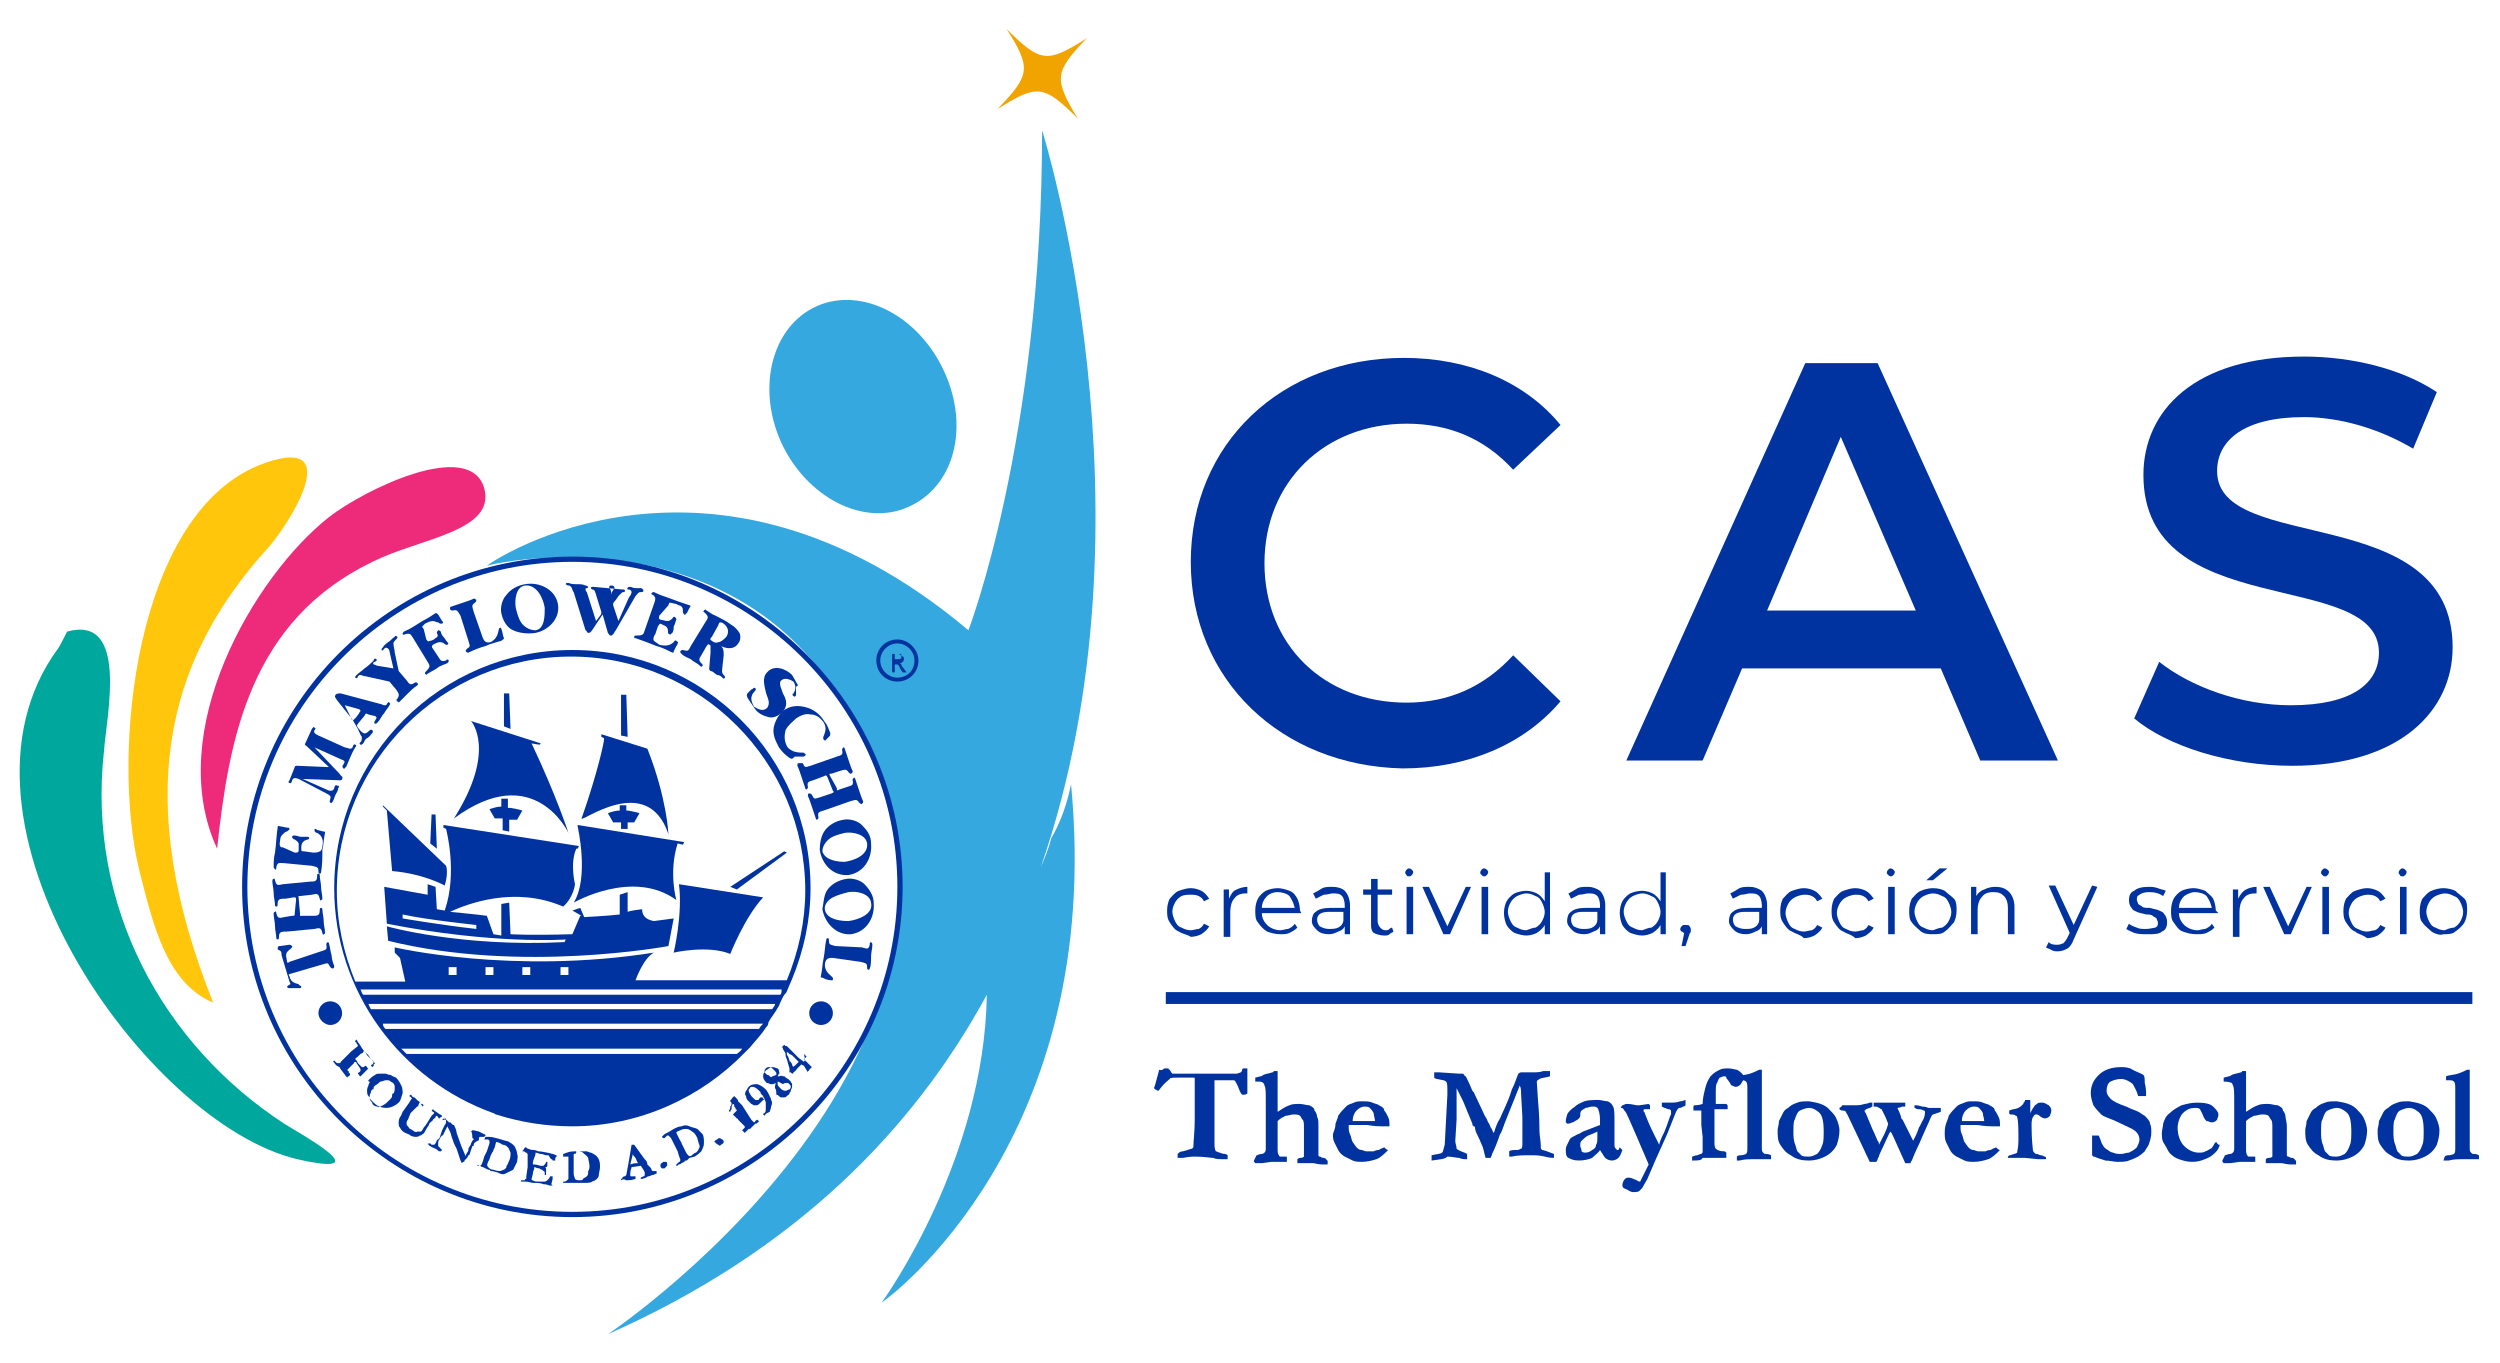 <?xml version="1.0" encoding="utf-8"?>
<!-- Generator: Adobe Illustrator 27.0.0, SVG Export Plug-In . SVG Version: 6.00 Build 0)  -->
<svg version="1.1" id="Capa_1" xmlns="http://www.w3.org/2000/svg" xmlns:xlink="http://www.w3.org/1999/xlink" x="0px" y="0px"
	 viewBox="0 0 190 103.6" style="enable-background:new 0 0 190 103.6;" xml:space="preserve">
<style type="text/css">
	.st0{fill:#F1A400;}
	.st1{fill:#35A8E0;}
	.st2{fill:#0033A0;}
	.st3{fill:#CB3D8D;}
	.st4{fill:none;stroke:#E5007E;stroke-width:0.175;stroke-miterlimit:3.864;}
	.st5{fill-rule:evenodd;clip-rule:evenodd;fill:#0033A0;}
	.st6{fill-rule:evenodd;clip-rule:evenodd;fill:#FFC60B;}
	.st7{fill-rule:evenodd;clip-rule:evenodd;fill:#EE2A7B;}
	.st8{fill-rule:evenodd;clip-rule:evenodd;fill:#00A79D;}
</style>
<g>
	<g>
		<path class="st0" d="M82.6,2.9c-3,1.9-3.5,1.9-6.1-0.7c1.9,3,1.8,3.5-0.7,6.1c3-1.9,3.5-1.9,6.1,0.7C80.1,6,80.1,5.5,82.6,2.9z"/>
		<g>
			<path id="XMLID_00000039120904895179674540000016535742661263644583_" class="st1" d="M61.8,23.4c3.3-1.7,7.7,0.3,9.8,4.5
				s1.1,8.8-2.3,10.5c-3.3,1.7-7.7-0.3-9.8-4.5C57.5,29.8,58.5,25.1,61.8,23.4z"/>
			<path class="st1" d="M81.4,59.6C84,86.6,67.5,98.7,67,99c0.3-0.4,7.8-10.9,8-23.4c-5.6,10.3-14.6,19.5-28.8,25.8
				c0.9-0.6,34.3-23.4,17.2-49c-9-13.4-25.9-9.6-26.4-9.4c0.3-0.3,17-11.6,36.6,4.9c0,0,5.6-14.5,5.6-38c0,0,9.2,29.2-0.1,56
				c0.3-0.7,0.6-1.4,0.8-2.2C80.6,62.5,81.1,61.1,81.4,59.6z"/>
		</g>
		<g>
			<g>
				<path class="st2" d="M43.5,42.3c-13.9,0-25.1,11.3-25.1,25.1s11.3,25.1,25.1,25.1s25.1-11.3,25.1-25.1S57.3,42.3,43.5,42.3z
					 M43.5,92.1c-13.7,0-24.7-11.1-24.7-24.7s11.1-24.7,24.7-24.7s24.7,11.1,24.7,24.7S57.1,92.1,43.5,92.1z"/>
				<path class="st2" d="M43.5,67.4"/>
			</g>
			<path class="st3" d="M43.5,67.6"/>
			<path class="st4" d="M32.8,68.4"/>
			<path class="st4" d="M32.8,68.3"/>
			<g>
				<path class="st5" d="M43.5,49.4c-10,0-18.1,8.1-18.1,18.1c0,7.9,5.1,14.6,12.1,17.1c0.1,0,0.1,0.1,0.2,0.1
					c1.9,0.6,3.8,0.9,5.8,0.9c5.1,0,9.8-2.2,13.1-5.6c0.1-0.1,0.2-0.2,0.4-0.4c0.4-0.5,0.9-1,1.2-1.5c0.1-0.1,0.2-0.2,0.2-0.4
					c0.2-0.4,0.5-0.7,0.7-1.1c0.1-0.1,0.1-0.2,0.2-0.4c0.1-0.2,0.2-0.5,0.4-0.7c0.1-0.1,0.1-0.2,0.2-0.4c0.1-0.2,0.2-0.5,0.3-0.7
					c0.9-2.2,1.4-4.5,1.4-6.9C61.6,57.5,53.5,49.4,43.5,49.4z M56,80.1H30.9c-0.1-0.1-0.2-0.2-0.4-0.4h25.9
					C56.3,79.9,56.1,80,56,80.1z M57.7,78.2H29.3c-0.1-0.1-0.2-0.2-0.2-0.4H58C57.9,77.9,57.7,78.1,57.7,78.2z M58.7,76.7H28.2
					c-0.1-0.1-0.1-0.2-0.2-0.4h30.9C58.9,76.5,58.7,76.6,58.7,76.7z M59.3,75.6H27.6c-0.1-0.1-0.1-0.2-0.2-0.4h32
					C59.4,75.4,59.4,75.5,59.3,75.6z M34.1,74.1v-0.6h0.6v0.6H34.1z M36.9,74.1v-0.6h0.6v0.6H36.9z M39.7,74.1v-0.6h0.6v0.6H39.7z
					 M42.6,74.1v-0.6h0.6v0.6H42.6z M59.8,74.5H48.3c0,0,0.6-1.7,1.4-2.1c-10.8,1.7-19.7-0.4-19.7-0.4v0.4l0.4,0.4l0.4,1.8h-3.8
					c-0.9-2.2-1.4-4.5-1.4-6.9c0-9.8,8-17.8,17.8-17.8c9.8,0,17.8,8,17.8,17.8C61.2,70,60.7,72.3,59.8,74.5z"/>
				<path class="st5" d="M35.8,54.8l5.3,1.7L41,56.6l-0.6-0.1c1.9,4,2.8,6.8,2.8,6.8s-2.6-5.6-8.7-1.1C37.8,57,35.8,54.8,35.8,54.8z
					"/>
				<path class="st5" d="M29.1,61.3l0.3,0.3l0.4,4.6c2.4,0.2,4,1.1,4,1.1c0.3-1,0.1-1.5,0.1-1.5l-4.8-4.6V61.3z"/>
				<path class="st5" d="M44.2,62.2c-0.1,0.4,5-3.6,6.6,1.2l0,0c0,0-0.1-2.7-1.6-6.5l-3.5-1.1V56l0.2,0.1
					C46,56.1,45.4,58.8,44.2,62.2z"/>
				<path class="st5" d="M43.9,62.7L52,64l-0.1,0.2l-0.4-0.1c-0.7,2.2-0.1,4.3-0.1,4.3c-3.3-2.4-7.8,0.2-7.8,0.2
					c1.2-1.9,0.3-5.8,0.3-5.8S43.9,62.7,43.9,62.7z"/>
				<path class="st5" d="M51.6,67.2l6.4,1c-1.4,1.5-2.5,4.3-2.5,4.3c-1.7-0.7-4.3-0.1-4.3-0.1S51.9,69.5,51.6,67.2z"/>
				<polygon class="st5" points="55.5,67.4 56,67.6 59.8,64.8 59.6,64.7 				"/>
				<polygon class="st5" points="32.8,61.9 33.1,61.9 33.2,64.5 32.7,64.1 				"/>
				<polygon class="st5" points="38.3,52.7 38.7,52.7 38.8,55.4 38.3,55.2 				"/>
				<polygon class="st5" points="47.2,52.8 47.6,52.8 47.7,56 47.2,55.9 				"/>
				<path class="st5" d="M38.8,61.4c0.6,0.1,0.9,0.2,0.9,0.2l-0.4,0.7h-0.6v0.9l-0.5-0.1v-0.9h-0.6l-0.4-0.7
					c0.3-0.1,0.6-0.2,0.9-0.2v-0.6h0.5V61.4z"/>
				<path class="st5" d="M47.7,61.6c0.6,0.1,0.9,0.2,0.9,0.2l-0.4,0.7h-0.5V63L47.2,63v-0.5h-0.6l-0.4-0.7c0.3-0.1,0.6-0.2,0.9-0.2
					v-0.4h0.5V61.6z"/>
				<path class="st5" d="M30.6,69.8v-0.3c1.8,0.4,5.6,0.8,5.6,0.8v0.3C33.5,70.3,30.6,69.8,30.6,69.8z M34.2,69.3
					c1.3-0.6,4.9-2,8.6-0.4c0.8-0.7,0.9-1.7,0.9-1.7s-0.4-1.6,0.1-2.7h0.1l0.1-0.2l-10.3-1.6v0.2l0.2,0.1c0,0,0.9,3.3-0.1,6.2
					l-0.6-0.1l-0.1-1.7l-0.6-0.2v0.8l-3.3-0.6l0.2,2.8c8.1,1.6,13.6,1.2,13.6,1.2l-0.1,0.2c-7.9,0.4-13.5-1.2-13.5-1.2l0.1,1.1
					c10.1,2.5,21.3,0.4,21.3,0.4l0.4-2.1L49.7,70c-0.6-0.1-0.9-0.4-0.9-0.9c-0.9,0.1-1.1,0.2-1.1,0.2v-1.5L47.1,68v1.5
					c-0.8,0.1-2.7,0.2-2.7,0.2L44.1,69l-0.6,0.2l0.7,0.4h-0.1l-0.6,1.4c-3.3,0.1-4.7,0-4.7,0l-0.1-2.4l-0.6,0.1v2.4l-0.6-0.1
					l-0.5-1.4C36.3,69.5,34.2,69.3,34.2,69.3z"/>
			</g>
			<g>
				<g>
					<g>
						<path class="st5" d="M22,73.1c-0.1,0.1-0.2,0.1-0.2-0.1c-0.1-0.5-0.1-0.6,0.3-0.9c0.1-0.1,0.1-0.1,0.1-0.2
							c-0.1-0.1-0.2-0.1-0.2-0.1l-0.7,0.1c-0.1,0-0.2,0-0.2,0.2c0,0.1,0.1,0.1,0.1,0.1c0.2,0.1,0.2,0.2,0.2,0.4l0.6,2
							c0.1,0.2,0.1,0.2-0.1,0.3c-0.1,0.1-0.1,0.1-0.1,0.1c0.1,0.1,0.1,0.1,0.2,0.1h0.7c0.1,0,0.1,0,0.1,0c0.1,0,0.1-0.1,0.1-0.1
							c0-0.1-0.2-0.1-0.2-0.2c-0.4-0.1-0.6-0.2-0.7-0.6c-0.1-0.2-0.1-0.1,0.1-0.2l2.4-0.7c0.4-0.1,0.4-0.2,0.6,0.2
							c0.1,0.1,0.1,0.1,0.2,0.1c0.1,0,0.1-0.1,0.1-0.2c-0.1-0.2-0.2-0.6-0.2-0.8c-0.1-0.3-0.1-0.6-0.2-0.9c0-0.1-0.1-0.1-0.1-0.1
							c-0.1,0.1-0.1,0.1-0.1,0.2c0.1,0.4-0.1,0.4-0.4,0.5L22,73.1z"/>
					</g>
					<g>
						<path class="st5" d="M22.4,69.4c0,0.2,0,0.2-0.2,0.2l-0.6,0.1c-0.4,0.1-0.5,0.1-0.6-0.3c0-0.1-0.1-0.2-0.1-0.1
							c-0.1,0-0.1,0.1-0.1,0.2c0,0.2,0.1,0.6,0.1,0.9c0,0.3,0.1,0.6,0.1,0.9c0,0.1,0.1,0.1,0.1,0.1c0.1,0,0.1-0.1,0.1-0.2
							c0-0.4,0.2-0.4,0.6-0.4l2.1-0.2c0.4-0.1,0.5-0.1,0.6,0.3c0,0.1,0.1,0.2,0.1,0.1c0.1,0,0.1-0.1,0.1-0.1c0-0.3-0.1-0.6-0.1-0.9
							c0-0.3-0.1-0.6-0.1-0.9c0-0.1-0.1-0.1-0.1-0.1c-0.1,0-0.1,0.1-0.1,0.2c0,0.4-0.2,0.4-0.5,0.4L23,69.6c-0.2,0-0.2,0.1-0.2-0.2
							l-0.1-1.1c0-0.2-0.1-0.2,0.1-0.2l0.9-0.1c0.4-0.1,0.5-0.1,0.6,0.3c0,0.1,0.1,0.2,0.1,0.1c0.1,0,0.1-0.1,0.1-0.1
							c0-0.3-0.1-0.6-0.1-0.9c0-0.3-0.1-0.6-0.1-0.9c0-0.1-0.1-0.1-0.1-0.1c-0.1,0-0.1,0.1-0.1,0.2c0,0.4-0.2,0.4-0.5,0.4l-2.1,0.2
							c-0.4,0.1-0.5,0.1-0.6-0.3c0-0.1-0.1-0.2-0.1-0.1c-0.1,0-0.1,0.1-0.1,0.2c0,0.2,0.1,0.6,0.1,0.9c0,0.3,0.1,0.6,0.1,0.9
							c0,0.1,0.1,0.1,0.1,0.1c0.1,0,0.1-0.1,0.1-0.2c0-0.4,0.2-0.4,0.6-0.4l0.6-0.1c0.2,0,0.2,0,0.2,0.2L22.4,69.4z"/>
					</g>
					<g>
						<path class="st5" d="M21.5,64.4c-0.1,0-0.2,0-0.2-0.1c-0.1-0.1,0-0.4,0-0.5c0-0.2,0.1-0.3,0.2-0.4c0.1-0.1,0.2-0.2,0.3-0.2
							c0.1-0.1,0.2-0.1,0.2-0.2c0-0.1-0.1-0.1-0.2-0.1l-0.5-0.1c-0.1,0-0.2-0.1-0.2,0.1c-0.1,0.6-0.1,1.2-0.2,1.9
							c-0.1,0.4-0.1,0.7-0.1,1.1c0,0.1,0.1,0.1,0.1,0.2c0.1,0,0.1-0.1,0.1-0.2c0.1-0.4,0.2-0.3,0.6-0.3l2.1,0.2
							c0.4,0.1,0.5,0.1,0.5,0.4c0,0.1,0,0.2,0.1,0.2c0.1,0,0.1-0.1,0.1-0.1c0.1-0.6,0.1-1.1,0.1-1.7c0.1-0.4,0.1-0.9,0.2-1.3
							c0-0.1,0-0.1-0.1-0.1l-0.4-0.1c-0.1,0-0.2-0.1-0.2-0.1c-0.1,0-0.1,0-0.1,0.1s0.1,0.2,0.2,0.2c0.4,0.2,0.5,0.6,0.4,1
							c0,0.2-0.1,0.4-0.2,0.4c-0.1,0.1-0.4,0.1-0.5,0.1l-0.7-0.1c-0.2,0-0.2,0-0.2-0.2v-0.2c0.1-0.6,0.6-0.4,0.6-0.6
							c0-0.1-0.1-0.1-0.1-0.1c-0.2,0-0.4,0-0.5,0c-0.2,0-0.3-0.1-0.5-0.1c-0.1,0-0.2,0-0.2,0.1s0.1,0.2,0.2,0.2
							c0.1,0.1,0.2,0.1,0.3,0.3c0,0.1,0,0.4,0,0.5c0,0.2-0.1,0.2-0.3,0.2L21.5,64.4z"/>
					</g>
					<g>
						<path class="st5" d="M25,58.3l-2.4-0.1c-0.1,0-0.2,0-0.2,0.1l-0.4,1c-0.1,0.1-0.1,0.2,0,0.2c0.1,0.1,0.2-0.1,0.2-0.2
							c0.1-0.2,0.2-0.2,0.5-0.1l2.1,1.1c0.2,0.1,0.4,0.2,0.3,0.4c0,0.1-0.1,0.2,0,0.3c0.1,0.1,0.1,0,0.2-0.1
							c0.1-0.2,0.1-0.3,0.2-0.5s0.2-0.3,0.2-0.5c0.1-0.1,0.1-0.2-0.1-0.2c-0.1-0.1-0.2,0.1-0.2,0.2c-0.1,0.3-0.4,0.2-0.6,0.1
							L23,59.2l2.8,0.1c0.1,0,0.2,0,0.2-0.1c0.1-0.2-0.1-0.2-0.2-0.4l-1.9-2l2,0.9c0.2,0.1,0.4,0.1,0.2,0.4c-0.1,0.1-0.1,0.2,0,0.3
							c0.1,0.1,0.1-0.1,0.2-0.1c0.1-0.2,0.2-0.5,0.3-0.7c0.1-0.2,0.2-0.5,0.4-0.8c0.1-0.1,0.1-0.2,0-0.2c-0.1-0.1-0.2,0.1-0.2,0.2
							c-0.1,0.1-0.1,0.1-0.2,0.1c-0.1,0-0.3-0.1-0.4-0.1l-2-0.9c-0.2-0.1-0.4-0.2-0.3-0.4c0.1-0.1,0.1-0.2,0-0.2
							c-0.1-0.1-0.1,0-0.2,0.1l-0.5,1.1c-0.1,0.1,0.1,0.2,0.1,0.2L25,58.3z"/>
					</g>
					<path class="st5" d="M25.6,53.2c-0.1-0.2-0.2-0.2-0.1-0.4c0.1-0.1,0.2-0.1,0.4-0.1l3,0.8c0.1,0,0.2,0.1,0.3,0.1
						c0.1,0,0.2,0,0.2-0.1c0.1-0.1,0.1-0.2,0.2-0.1c0.1,0.1,0,0.2,0,0.2c-0.1,0.2-0.3,0.4-0.4,0.6c-0.2,0.2-0.3,0.5-0.5,0.7
						c-0.1,0.1-0.1,0.1-0.2,0.1c-0.2-0.1,0.2-0.4,0.1-0.5c-0.1-0.1-0.1-0.1-0.2-0.1L28,54.3c-0.2-0.1-0.2-0.1-0.3,0.1L27.2,55
						c-0.1,0.2-0.1,0.1,0,0.3c0.1,0.1,0.2,0.3,0.4,0.4c0.3,0.2,0.5-0.4,0.7-0.2c0.1,0.1,0,0.2,0,0.2c-0.1,0.1-0.2,0.3-0.4,0.4
						s-0.2,0.3-0.3,0.4c-0.1,0.1-0.1,0.1-0.2,0.1c-0.1-0.1-0.1-0.1,0-0.2c0.1-0.1,0.1-0.2,0.1-0.4c-0.1-0.1-0.2-0.4-0.3-0.6
						l-0.4-0.7L25.6,53.2z M26.7,54.6c0,0.1,0.1,0.1,0.1,0.1c0.1,0.1,0.1-0.1,0.2-0.1l0.3-0.4c0-0.1,0.1-0.1,0.1-0.2l-0.1-0.1
						l-1.1-0.3L26.7,54.6z"/>
					<g>
						<path class="st5" d="M29.9,50.8l-1.2-0.2c-0.1,0-0.2-0.1-0.3-0.1c-0.1-0.1,0-0.2,0.1-0.2c0.1-0.1,0.2-0.1,0.1-0.2
							c-0.1-0.1-0.2,0-0.2,0.1c-0.2,0.2-0.4,0.4-0.7,0.6c-0.2,0.2-0.4,0.3-0.6,0.5c-0.1,0.1-0.1,0.1-0.1,0.2c0.1,0.1,0.2,0,0.2-0.1
							c0.1-0.1,0.1-0.1,0.2-0.1c0.1,0,0.2,0.1,0.4,0.1l1.8,0.4l0.5,0.6c0.2,0.3,0.3,0.4,0.1,0.7c-0.1,0.1-0.1,0.1,0,0.2
							c0.1,0.1,0.1,0.1,0.2,0c0.2-0.2,0.4-0.4,0.6-0.6c0.2-0.2,0.4-0.4,0.7-0.6c0.1-0.1,0.1-0.1,0-0.2c-0.1-0.1-0.2,0-0.2,0
							c-0.3,0.2-0.4,0.1-0.6-0.2l-0.6-0.7L30,49.6c0-0.2-0.1-0.5-0.1-0.7c0-0.1,0.1-0.2,0.2-0.3c0.1-0.1,0.1-0.1,0.1-0.2
							c-0.1-0.1-0.2-0.1-0.2,0c-0.2,0.1-0.3,0.3-0.5,0.4c-0.1,0.1-0.3,0.2-0.4,0.4c-0.1,0.1-0.1,0.1-0.1,0.2c0.1,0.1,0.1,0,0.2-0.1
							c0.1-0.1,0.2-0.1,0.3,0c0.1,0.1,0.1,0.2,0.1,0.2L29.9,50.8z"/>
					</g>
					<g>
						<path class="st5" d="M32.2,47.8c-0.1-0.1-0.1-0.1-0.1-0.2c0.1-0.1,0.2-0.2,0.2-0.2c0.2-0.1,0.4-0.2,0.6-0.2
							c0.2,0,0.2,0.1,0.4,0.1c0.1,0.1,0.2,0.1,0.3,0.1c0.1-0.1,0.1-0.1,0-0.2l-0.3-0.5c-0.1-0.1-0.1-0.1-0.2-0.1
							c-0.3,0.2-0.6,0.4-1,0.6c-0.5,0.3-0.9,0.6-1.4,0.8c-0.1,0.1-0.1,0.1-0.1,0.2c0.1,0.1,0.1,0,0.2,0c0.4-0.1,0.4,0,0.6,0.3
							l1.1,1.8c0.2,0.3,0.2,0.4-0.1,0.7c-0.1,0.1-0.1,0.1-0.1,0.2c0.1,0.1,0.1,0.1,0.2,0c0.2-0.1,0.5-0.3,0.7-0.4
							c0.2-0.2,0.6-0.3,0.8-0.4c0.1-0.1,0.1-0.1,0.1-0.2s-0.2-0.1-0.2,0c-0.4,0.1-0.4,0-0.6-0.3l-0.4-0.6c-0.1-0.1-0.1-0.2,0-0.3
							l0.2-0.1c0.6-0.3,0.7,0.2,0.9,0.1c0.1-0.1,0.1-0.1,0-0.2c-0.1-0.1-0.2-0.3-0.3-0.4c-0.1-0.1-0.2-0.3-0.2-0.4
							c-0.1-0.1-0.1-0.1-0.2-0.1c-0.1,0.1-0.1,0.2-0.1,0.2c0.1,0.2,0.1,0.3-0.1,0.4c-0.1,0.1-0.3,0.2-0.4,0.2
							c-0.2,0.1-0.2,0-0.3-0.1L32.2,47.8z"/>
					</g>
					<g>
						<path class="st5" d="M35.6,48.7c0.1,0.4,0.2,0.4-0.1,0.6c-0.1,0.1-0.1,0.1-0.1,0.2c0.1,0.1,0.1,0.1,0.2,0.1
							c0.4-0.2,0.9-0.4,1.3-0.5c0.4-0.2,0.9-0.3,1.2-0.4c0.1-0.1,0.2-0.1,0.2-0.2c-0.1-0.2-0.1-0.5-0.2-0.7c0-0.1-0.1-0.1-0.1-0.1
							c-0.2,0.1,0,0.7-0.7,1.1c-0.4,0.1-0.5-0.1-0.6-0.3l-0.7-2c-0.1-0.4-0.2-0.5,0.1-0.7c0.1-0.1,0.1-0.1,0.1-0.2
							c-0.1-0.1-0.1-0.1-0.2-0.1c-0.2,0.1-0.5,0.2-0.8,0.3c-0.3,0.1-0.6,0.2-0.9,0.3c-0.1,0-0.1,0.1-0.1,0.2
							c0.1,0.1,0.1,0.1,0.2,0.1c0.4-0.1,0.4,0.1,0.6,0.4L35.6,48.7z"/>
					</g>
					<path class="st5" d="M39,47.9c-0.5-0.2-0.8-0.8-0.9-1.3c-0.1-0.5,0.1-1.1,0.4-1.4c0.3-0.4,0.8-0.7,1.4-0.8
						c1.1-0.2,2.3,0.4,2.5,1.5c0.2,1.1-0.7,2-1.7,2.2C40.1,48.2,39.4,48.1,39,47.9z M41.4,46.2c-0.1-0.7-0.6-1.8-1.5-1.7
						c-0.7,0.1-0.8,1.1-0.7,1.7c0.1,0.4,0.2,0.8,0.4,1.1c0.2,0.3,0.6,0.6,1.1,0.6C41.4,47.8,41.4,46.8,41.4,46.2z"/>
					<path class="st5" d="M47.8,45.4c0.1-0.1,0.2-0.3,0.2-0.4s-0.1-0.2-0.2-0.2c-0.1,0-0.2,0-0.1-0.1c0-0.1,0.1-0.1,0.2-0.1
						c0.1,0,0.2,0.1,0.4,0.1c0.1,0,0.3,0,0.4,0c0.1,0,0.2,0.1,0.2,0.2c0,0.1-0.1,0.1-0.2,0.1c-0.2,0-0.2,0.1-0.4,0.3l-1.5,2.6
						c-0.1,0.1-0.1,0.2-0.2,0.3c-0.1,0.1-0.1,0.1-0.2,0.1c-0.1,0-0.1-0.1-0.2-0.2l-0.4-1.4l-0.8,1.2c-0.1,0.1-0.1,0.2-0.3,0.2
						c-0.1,0-0.1-0.2-0.2-0.2l-0.9-2.9c-0.1-0.1-0.1-0.3-0.2-0.4c-0.1-0.1-0.1-0.1-0.2-0.1c-0.1,0-0.2-0.1-0.2-0.1
						c0-0.1,0.1-0.1,0.2-0.1c0.2,0.1,0.5,0.1,0.7,0.1c0.2,0,0.4,0,0.6,0.1c0.1,0,0.2,0.1,0.2,0.1c0,0.1-0.1,0.1-0.1,0.1
						c-0.1,0-0.1,0-0.1,0.1c0,0.1,0.1,0.2,0.1,0.2l0.7,2.2l0.3-0.4c0.1-0.1,0.1-0.2,0.1-0.2c0-0.1,0-0.1,0-0.1l-0.4-1.3
						c0-0.1-0.1-0.2-0.1-0.3c-0.1-0.1-0.1-0.1-0.2-0.1c-0.1-0.1-0.1-0.1-0.1-0.1c0-0.1,0.1-0.1,0.2-0.1l2.2,0.2c0.1,0,0.2,0,0.2,0.1
						c0,0.1-0.1,0.1-0.1,0.1c-0.1,0-0.1,0-0.2,0.1c-0.1,0.1-0.2,0.2-0.2,0.2l-0.2,0.3c-0.1,0.1-0.2,0.2-0.2,0.3c0,0.1,0,0.1,0,0.1
						l0.4,1.2L47.8,45.4z M46.5,45c0.1-0.1,0.1-0.2,0.2-0.3c0-0.2-0.2-0.2-0.2-0.2c-0.1,0-0.2,0-0.2,0.1c0,0.1,0,0.1,0.1,0.2
						l0.1,0.4L46.5,45z"/>
					<g>
						<path class="st5" d="M50.8,46c0-0.1,0.1-0.2,0.1-0.2c0.1,0,0.4,0.1,0.5,0.1c0.1,0.1,0.3,0.1,0.4,0.2s0.1,0.2,0.1,0.4
							c0,0.1,0.1,0.2,0.1,0.2c0.1,0.1,0.1-0.1,0.2-0.1l0.2-0.4c0.1-0.1,0.1-0.2,0-0.2c-0.6-0.2-1.2-0.4-1.7-0.6
							c-0.3-0.1-0.6-0.2-1-0.4c-0.1,0-0.1,0-0.2,0.1c0,0.1,0.1,0.1,0.1,0.1c0.3,0.2,0.2,0.4,0.1,0.7l-0.7,2
							c-0.1,0.3-0.1,0.4-0.6,0.4c-0.1,0-0.2,0-0.2,0.1c0,0.1,0,0.1,0.1,0.1c0.6,0.2,1.1,0.4,1.6,0.6c0.4,0.1,0.8,0.3,1.2,0.5
							c0.1,0,0.1,0,0.1-0.1l0.2-0.4c0.1-0.1,0.1-0.2,0.1-0.2c0.1-0.1,0-0.1-0.1-0.2c-0.1-0.1-0.2,0.1-0.2,0.1
							c-0.3,0.3-0.7,0.3-1.1,0.2c-0.1-0.1-0.3-0.2-0.4-0.3c-0.1-0.1,0-0.4,0.1-0.5l0.2-0.6c0.1-0.1,0.1-0.2,0.2-0.2l0.2,0.1
							c0.6,0.2,0.2,0.7,0.5,0.7c0.1,0.1,0.1-0.1,0.2-0.1c0.1-0.2,0.1-0.3,0.1-0.5c0.1-0.1,0.1-0.3,0.2-0.5c0-0.1,0-0.1-0.1-0.2
							c-0.1-0.1-0.2,0.1-0.2,0.1c-0.1,0.1-0.2,0.2-0.4,0.2c-0.1,0-0.4-0.1-0.5-0.1c-0.2-0.1-0.1-0.2-0.1-0.3L50.8,46z"/>
					</g>
					<path class="st5" d="M54.9,50.7c0,0.2-0.1,0.4,0.1,0.6c0.1,0.1,0.1,0.1,0.1,0.2c-0.1,0.1-0.1,0.1-0.2,0
						c-0.1-0.1-0.2-0.2-0.4-0.2C54.3,51.2,54.2,51,54,51c-0.1-0.1-0.1-0.1-0.1-0.2l0.1-1.2c0-0.1,0-0.4,0-0.5c0-0.1-0.1-0.1-0.1-0.1
						c-0.1-0.1-0.1,0-0.2,0.1l-0.4,0.7c-0.2,0.3-0.2,0.4,0,0.6c0.1,0.1,0.1,0.1,0.1,0.2c-0.1,0.1-0.1,0.1-0.2,0
						c-0.2-0.2-0.5-0.3-0.7-0.5c-0.2-0.1-0.5-0.2-0.7-0.4c-0.1-0.1-0.1-0.1-0.1-0.2c0.1-0.1,0.1-0.1,0.2-0.1
						c0.4,0.1,0.4,0.1,0.6-0.3l1.1-1.8c0.2-0.3,0.3-0.4,0-0.7c-0.1-0.1-0.2-0.1-0.1-0.2c0.1-0.1,0.1-0.1,0.2,0
						c0.2,0.1,0.4,0.3,0.7,0.4c0.4,0.2,0.8,0.4,1.2,0.7c0.2,0.1,0.4,0.3,0.6,0.6c0.1,0.2,0.1,0.6-0.1,0.8c-0.3,0.5-0.9,0.4-1.3,0.2
						c0.2,0.2,0.2,0.4,0.2,0.7L54.9,50.7z M54.1,48.4c-0.1,0.1-0.2,0.2,0,0.3c0.1,0.1,0.3,0.2,0.5,0.1c0.2,0,0.4-0.2,0.6-0.4
						c0.2-0.3,0.2-0.7-0.2-1c-0.1-0.1-0.2-0.1-0.3-0.1c-0.1,0.1-0.1,0.2-0.1,0.2L54.1,48.4z"/>
					<g>
						<path class="st5" d="M60.5,52.2c0.1-0.1,0.2-0.1,0.1-0.2c-0.1-0.2-0.3-0.5-0.4-0.7c-0.5-0.5-1.4-0.8-1.9-0.2
							c-0.4,0.4-0.2,1-0.1,1.5c0.1,0.4,0.4,0.8,0.1,1.2c-0.3,0.3-0.7,0.1-1-0.1c-0.1-0.2-0.2-0.4-0.2-0.6c0-0.2,0.1-0.4,0.2-0.5
							c0.1-0.1,0.2-0.2,0.1-0.3c-0.1-0.1-0.2,0.1-0.3,0.1l-0.2,0.2c-0.1,0.1-0.2,0.2-0.1,0.4c0.1,0.2,0.4,0.6,0.6,0.9
							c0.2,0.3,0.6,0.5,1,0.6c0.4,0.1,0.7-0.1,1-0.3c0.5-0.5,0.4-1,0.1-1.5l-0.1-0.3c-0.1-0.2-0.2-0.6,0-0.7
							c0.2-0.2,0.6-0.1,0.9,0.1c0.2,0.3,0.2,0.6,0,0.9c-0.1,0.1-0.1,0.1,0,0.2c0.1,0.1,0.2,0,0.2-0.1L60.5,52.2z"/>
					</g>
					<g>
						<path class="st5" d="M61.1,57.5c0.1-0.1,0.2-0.1,0.1-0.2c-0.1-0.1-0.1-0.1-0.2-0.1c-0.2,0-0.4,0-0.7-0.1
							c-0.2-0.1-0.4-0.2-0.5-0.4c-0.2-0.4-0.2-0.8-0.1-1.2c0.2-0.4,0.5-0.6,0.8-0.9c0.3-0.2,0.7-0.4,1.1-0.3c0.4,0,0.7,0.2,1,0.6
							c0.4,0.7-0.2,1.1,0,1.3c0.1,0.1,0.1,0.1,0.1,0.1c0.1-0.1,0.1-0.1,0.1-0.1l0.2-0.2c0.1-0.1,0.1-0.1,0.1-0.3
							c-0.1-0.2-0.2-0.6-0.4-0.8c-0.3-0.5-0.7-0.9-1.3-1.1c-0.6-0.2-1.2-0.2-1.7,0.1c-0.5,0.3-0.8,0.9-0.9,1.4
							c-0.1,0.6,0.2,1.1,0.4,1.5c0.2,0.3,0.5,0.6,0.8,0.8c0.2,0.1,0.2,0.1,0.4-0.1L61.1,57.5z"/>
					</g>
					<g>
						<path class="st5" d="M63.1,59c-0.1-0.2-0.1-0.2,0.1-0.2l0.6-0.2c0.4-0.1,0.5-0.2,0.7,0.1c0.1,0.1,0.1,0.1,0.2,0.1
							c0.1-0.1,0.1-0.1,0.1-0.2c-0.1-0.2-0.2-0.5-0.3-0.8c-0.1-0.3-0.2-0.6-0.3-0.9c0-0.1-0.1-0.1-0.1-0.1c-0.1,0.1-0.1,0.1-0.1,0.2
							c0.1,0.4-0.1,0.4-0.4,0.5l-2,0.7c-0.4,0.1-0.4,0.2-0.6-0.2C60.8,58,60.8,58,60.7,58c-0.1,0-0.1,0.1-0.1,0.2
							c0.1,0.2,0.2,0.5,0.3,0.8s0.2,0.6,0.3,0.9c0,0.1,0.1,0.1,0.1,0.1c0.1-0.1,0.1-0.1,0.1-0.2c-0.1-0.4,0.1-0.4,0.4-0.5l0.8-0.3
							c0.2-0.1,0.2-0.1,0.3,0.1l0.4,1c0.1,0.1,0.1,0.1-0.1,0.2l-0.9,0.3c-0.4,0.1-0.4,0.2-0.6-0.2c-0.1-0.1-0.1-0.1-0.2-0.1
							c-0.1,0-0.1,0.1-0.1,0.2c0.1,0.2,0.2,0.5,0.3,0.8c0.1,0.3,0.2,0.6,0.3,0.9c0,0.1,0.1,0.1,0.1,0.1c0.1-0.1,0.1-0.1,0.1-0.2
							c-0.1-0.4,0.1-0.4,0.4-0.5l2-0.7c0.4-0.1,0.5-0.2,0.7,0.1c0.1,0.1,0.1,0.1,0.2,0.1c0.1-0.1,0.1-0.1,0.1-0.2
							c-0.1-0.2-0.2-0.5-0.3-0.8c-0.1-0.3-0.2-0.6-0.3-0.9c0-0.1-0.1-0.1-0.1-0.1c-0.1,0.1-0.1,0.1-0.1,0.2c0.1,0.4-0.1,0.4-0.4,0.5
							l-0.6,0.2c-0.2,0.1-0.2,0.1-0.2-0.1L63.1,59z"/>
					</g>
					<path class="st5" d="M62.7,63.1c0.3-0.4,0.8-0.7,1.4-0.8c0.5-0.1,1.1,0.1,1.4,0.4c0.4,0.4,0.7,0.8,0.7,1.4
						c0.1,1.1-0.5,2.2-1.7,2.4c-1.1,0.1-2-0.7-2.2-1.9C62.3,64.1,62.4,63.5,62.7,63.1z M64.2,65.5c0.7-0.1,1.8-0.5,1.7-1.4
						c-0.1-0.7-1.1-0.9-1.7-0.8c-0.4,0.1-0.8,0.2-1.1,0.4c-0.3,0.2-0.6,0.6-0.6,1C62.7,65.4,63.7,65.5,64.2,65.5z"/>
					<path class="st5" d="M62.9,67.6c0.3-0.4,0.8-0.7,1.4-0.8c0.5-0.1,1.1,0.1,1.4,0.4c0.4,0.4,0.7,0.9,0.7,1.4
						c0.1,1.1-0.5,2.2-1.7,2.4c-1.1,0.1-2-0.8-2.2-1.9C62.6,68.6,62.6,68,62.9,67.6z M64.5,70c0.7-0.1,1.9-0.5,1.7-1.4
						c-0.1-0.7-1.1-0.9-1.7-0.8c-0.4,0.1-0.8,0.2-1.2,0.4c-0.4,0.2-0.7,0.6-0.6,1C62.9,69.9,63.9,70,64.5,70z"/>
					<g>
						<path class="st5" d="M63.5,71.9c-0.4-0.1-0.5-0.1-0.5-0.4c0-0.1,0-0.2-0.1-0.2c-0.1,0-0.1,0.1-0.1,0.1
							c-0.1,0.4-0.1,0.9-0.2,1.4c-0.1,0.4-0.1,0.9-0.2,1.3c0,0.1-0.1,0.2,0.1,0.2c0.2,0.1,0.4,0.2,0.7,0.2c0.1,0,0.1,0,0.1-0.1
							c0.1-0.2-0.7-0.4-0.6-1.2c0.1-0.4,0.3-0.4,0.6-0.4l2.1,0.3c0.4,0.1,0.5,0.1,0.5,0.4c0,0.1,0,0.2,0.1,0.2s0.1-0.1,0.1-0.1
							c0.1-0.2,0.1-0.6,0.1-0.9s0.1-0.6,0.1-0.9c0-0.1,0-0.1-0.1-0.2c-0.1,0-0.1,0.1-0.1,0.2c-0.1,0.4-0.2,0.3-0.6,0.2L63.5,71.9z"
							/>
					</g>
				</g>
				<g>
					<path class="st2" d="M61.5,77c0-0.5,0.4-0.9,0.9-0.9s0.9,0.4,0.9,0.9c0,0.5-0.4,0.9-0.9,0.9S61.5,77.5,61.5,77z"/>
					<path class="st2" d="M62.4,77"/>
				</g>
				<g>
					<path class="st5" d="M25.3,80.7l0.1-0.1c0,0,0.1,0.1,0.1,0.1c0.1,0.1,0.1,0.1,0.2,0.1h0.1c0.1,0,0.1-0.1,0.1-0.1l0,0l0.3-0.3
						l0.1-0.1l0.2-0.2l0.2-0.2l0.5-0.4c0,0,0-0.1-0.1-0.2c0,0,0-0.1-0.1-0.1v-0.1l0.1-0.1l0.1,0.2c0.1,0.1,0.2,0.3,0.4,0.6
						c0.1,0.1,0.2,0.2,0.3,0.4l0,0l0.1,0.1l0,0l0.1,0.1l0.2,0.2c0,0,0,0,0.1,0.1l0.1,0.1l-0.1,0.1L28.4,81l-0.1,0.1
						C28.2,81,28.2,81,28.2,81V81c0,0,0-0.1,0.1-0.1c0.1-0.1,0.1-0.2,0.1-0.2c0-0.1-0.1-0.1-0.2-0.2L28,80.2
						c-0.1-0.1-0.1-0.1-0.2-0.2c0,0,0,0-0.1-0.1c-0.1,0-0.1,0-0.1,0.1l-0.2,0.1l-0.2,0.2c-0.1,0.1-0.2,0.1-0.2,0.2l0,0l0.1,0.1
						l0.1,0.2c0.1,0.1,0.1,0.1,0.2,0.2c0.1,0.1,0.1,0.1,0.1,0.1s0.1,0,0.1,0c0.1,0,0.1-0.1,0.2-0.1c0,0,0,0,0.1,0.1l0,0
						c0,0,0,0.1,0.1,0.1l-0.2,0.2c-0.1,0.1-0.1,0.1-0.1,0.1l0,0c0,0-0.1,0.1-0.2,0.2c0,0,0,0-0.1,0.1c0,0-0.1,0-0.1-0.1
						c0,0,0,0-0.1-0.1c0,0,0-0.1,0.1-0.1c0.1-0.1,0.1-0.1,0.1-0.2c0-0.1-0.1-0.2-0.3-0.5c0-0.1-0.1-0.1-0.1-0.1
						c-0.1,0-0.1,0.1-0.1,0.1l-0.4,0.4c-0.1,0.1-0.1,0.1-0.1,0.1s0,0.1,0.1,0.1v0.1c0.1,0.1,0.1,0.1,0.1,0.1v0.1l-0.1,0.1
						c0,0-0.1,0-0.1,0.1l0,0l-0.1-0.1L26,81.4c0,0-0.1-0.1-0.2-0.3C25.6,81,25.6,81,25.6,81c-0.1-0.1-0.1-0.1-0.1-0.1
						C25.4,80.8,25.4,80.7,25.3,80.7z"/>
					<path class="st5" d="M28.1,82c0.1-0.1,0.2-0.2,0.4-0.3c0.1-0.1,0.2-0.1,0.4-0.1c0.1,0,0.2,0,0.4,0c0.1,0,0.2,0.1,0.4,0.1
						c0.1,0.1,0.2,0.1,0.4,0.2c0.2,0.2,0.3,0.4,0.4,0.6c0.1,0.2,0.1,0.4,0.1,0.6c-0.1,0.2-0.1,0.5-0.3,0.7c-0.2,0.2-0.6,0.4-0.9,0.4
						c-0.4,0-0.7-0.1-1-0.4c-0.1-0.1-0.1-0.1-0.2-0.2c-0.1-0.1-0.1-0.1-0.1-0.2c-0.1-0.1-0.1-0.1-0.1-0.1c-0.1-0.1-0.1-0.3-0.1-0.4
						c0-0.1,0-0.2,0.1-0.4c0-0.1,0.1-0.2,0.1-0.3C27.9,82.2,28,82.1,28.1,82z M29.7,82.2c-0.1-0.1-0.2-0.1-0.2-0.1
						c-0.1,0-0.2,0-0.2,0c-0.1,0-0.2,0.1-0.4,0.1c-0.1,0.1-0.2,0.2-0.4,0.3c-0.1,0.1-0.1,0.1-0.1,0.2c0,0,0,0.1-0.1,0.1
						c-0.1,0.1-0.1,0.1-0.1,0.2c-0.1,0.2-0.1,0.2-0.1,0.3s0,0.2,0,0.2s0,0.1,0.1,0.2s0.1,0.1,0.1,0.2c0.1,0.1,0.2,0.2,0.4,0.2
						c0.1,0.1,0.2,0,0.4-0.1s0.3-0.2,0.5-0.4c0.1-0.1,0.2-0.2,0.2-0.3v-0.1c0,0,0-0.1,0.1-0.1C30,83,30,82.8,30,82.6
						C30,82.4,29.9,82.3,29.7,82.2z"/>
					<path class="st5" d="M31.1,83.3l0.1-0.1c0,0,0.1,0,0.1,0.1c0.1,0.1,0.1,0.1,0.2,0.1c0.1,0.1,0.2,0.2,0.2,0.2
						c0.1,0.1,0.2,0.1,0.2,0.2c0.1,0.1,0.1,0.1,0.2,0.1c0.1,0.1,0.1,0.1,0.1,0.1l0,0l-0.1,0.1l0,0C32.1,84,32,84,32,83.9
						c-0.1-0.1-0.1-0.1-0.1-0.1s-0.1,0.1-0.1,0.2c0,0.1-0.1,0.1-0.1,0.1l-0.1,0.1l-0.1,0.1l-0.1,0.1l-0.2,0.2L31,85.1
						c-0.1,0.1-0.1,0.2-0.1,0.3s0,0.1,0.1,0.2s0.1,0.2,0.2,0.2c0.1,0.1,0.2,0.1,0.3,0.2c0.1,0,0.1,0.1,0.2,0c0.1,0,0.1,0,0.2,0
						S31.9,86,32,86c0.1-0.1,0.1-0.1,0.2-0.3c0.2-0.2,0.4-0.6,0.6-0.9l0.1-0.1c0.1-0.1,0.1-0.1,0.1-0.1c0-0.1-0.1-0.1-0.1-0.1
						l-0.1-0.1l0,0l0.1-0.1l0.1,0.1l0.3,0.2c0.1,0.1,0.2,0.1,0.3,0.2l0,0c0,0.1-0.1,0.1-0.1,0.1s0,0-0.1,0.1c-0.1,0-0.1-0.1-0.1-0.1
						c-0.1-0.1-0.1-0.1-0.1-0.1s-0.1,0-0.1,0.1c0,0,0,0.1-0.1,0.1c0,0-0.1,0.1-0.1,0.1c0,0.1-0.1,0.1-0.1,0.1s0,0.1-0.1,0.1
						c-0.1,0.1-0.1,0.2-0.1,0.2l-0.2,0.3c-0.1,0.2-0.2,0.4-0.3,0.4c-0.1,0.1-0.1,0.1-0.2,0.1c-0.1,0.1-0.2,0.1-0.3,0.1
						s-0.2,0-0.4-0.1c-0.1-0.1-0.2-0.1-0.4-0.2c-0.2-0.1-0.3-0.2-0.4-0.4c-0.1-0.1-0.1-0.2-0.1-0.4c0-0.1,0-0.2,0.1-0.4
						c0.1-0.1,0.1-0.2,0.2-0.4l0.5-0.7c0.1-0.2,0.2-0.3,0.2-0.3C31.3,83.5,31.3,83.4,31.1,83.3C31.1,83.4,31.1,83.4,31.1,83.3z"/>
					<path class="st5" d="M33.6,85.1l0.1-0.1l0.1,0.1h0.1c0.1,0,0.1,0.1,0.1,0.1s0.1,0,0.1,0.1c0,0,0,0,0.1,0c0,0,0.1,0,0.1,0.1
						c0.1,0,0.1,0.1,0.1,0.1s0,0,0.1,0c0.1,0.2,0.2,0.4,0.2,0.6c0.1,0.2,0.2,0.7,0.7,1.8v-0.1l0.1-0.2c0.1-0.1,0.1-0.2,0.1-0.3
						c0-0.1,0.1-0.1,0.1-0.2c0.1-0.1,0.1-0.2,0.1-0.2c0.1-0.2,0.1-0.2,0.1-0.2c0.1-0.1,0.1-0.1,0.1-0.1c0-0.1-0.1-0.1-0.1-0.1
						C35.9,86,35.8,86,35.8,86l0.1-0.1h0.1l0.4,0.1l0.4,0.2c0,0,0.1,0,0.1,0.1l-0.1,0.1c-0.1,0-0.1,0-0.1,0c-0.1,0-0.1,0-0.1,0
						c-0.1,0-0.1,0-0.1,0s-0.1,0-0.1,0.1v0.1c0,0,0,0.1-0.1,0.1C36.1,86.8,36,86.9,36,87c0,0.1,0,0.1-0.1,0.1l-0.2,0.6
						c0,0.1-0.1,0.1-0.1,0.1L35.5,88l-0.1,0.1l-0.1,0.1c0,0.1,0,0.1-0.1,0.1l-0.1,0.1L35,88.2l-0.1-0.3l-0.2-0.6l-0.2-0.4l-0.1-0.3
						c-0.1-0.2-0.1-0.4-0.2-0.6L34,85.6l-0.3,0.6c0,0.1-0.1,0.1-0.1,0.1l-0.1,0.1l-0.1,0.2c-0.1,0.1-0.1,0.2-0.1,0.3v0.1v0.1
						c0.1,0.1,0.1,0.1,0.2,0.2c0,0,0,0,0.1,0.1l-0.1,0.1h-0.1c-0.1,0-0.1-0.1-0.3-0.2c-0.2-0.1-0.3-0.1-0.4-0.2
						c-0.1,0-0.1-0.1-0.1-0.1s-0.1,0-0.1-0.1V87c0,0,0-0.1,0.1-0.1s0.1,0,0.1,0s0,0,0.1,0.1C32.9,87,33,87,33,87s0.1-0.1,0.1-0.1
						c0.1-0.2,0.1-0.3,0.2-0.3l0.1-0.1l0.2-0.6l0.2-0.4c0.1-0.1,0.1-0.2,0.1-0.3v-0.1c0-0.1-0.1-0.1-0.1-0.2
						C33.8,85.2,33.8,85.1,33.6,85.1z"/>
					<path class="st5" d="M36.2,88.6c0,0,0.1,0,0.1,0c0.1,0,0.2,0,0.2,0c0,0,0.1-0.1,0.1-0.1c0,0,0.1-0.2,0.2-0.6l0.1-0.2l0.1-0.2
						l0.2-0.6v-0.1c0-0.1,0-0.1,0-0.1s0,0-0.1-0.1c-0.1,0-0.1,0-0.1,0c-0.1,0-0.1,0-0.1,0s0,0-0.1,0l0.1-0.2c0.1,0,0.2,0,0.3,0
						c0.2,0,0.5,0.1,0.9,0.2c0.2,0.1,0.5,0.1,0.6,0.2c0.2,0.1,0.3,0.2,0.4,0.3c0.1,0.2,0.2,0.4,0.2,0.6c0.1,0.2,0,0.4,0,0.6
						c-0.1,0.2-0.2,0.4-0.3,0.6c-0.2,0.1-0.4,0.2-0.6,0.3c-0.2,0.1-0.4,0-0.6-0.1L37.4,89L37.3,89l-0.1-0.1h-0.1l-0.2-0.1l-0.2-0.1
						c0,0-0.1,0-0.2-0.1c-0.1,0-0.1,0-0.2-0.1C36.3,88.6,36.3,88.6,36.2,88.6C36.2,88.7,36.2,88.6,36.2,88.6z M37.7,86.8
						C37.7,86.9,37.7,86.9,37.7,86.8l-0.1,0.4l-0.1,0.2c0,0.1-0.1,0.2-0.1,0.2l-0.1,0.2l-0.1,0.3l-0.1,0.2c-0.1,0.2-0.1,0.3,0,0.4
						c0.1,0.1,0.2,0.2,0.4,0.2C37.8,89,37.9,89,38,89c0.1,0,0.2-0.1,0.3-0.1c0.1-0.1,0.2-0.1,0.2-0.3c0.1-0.1,0.1-0.2,0.2-0.4
						c0.1-0.2,0.1-0.4,0.1-0.6c-0.1-0.2-0.1-0.3-0.2-0.4c-0.1-0.1-0.2-0.2-0.4-0.2C37.9,86.8,37.8,86.8,37.7,86.8z"/>
					<path class="st5" d="M39.9,87.2c0.1,0,0.1,0,0.2,0.1c0.1,0,0.2,0.1,0.4,0.1c0.1,0,0.2,0,0.4,0.1c0.3,0,0.6,0.1,0.7,0.1l0.4,0.1
						c0.1,0,0.2,0.1,0.3,0.1c0,0,0,0.1,0,0.1L42.2,88v0.1c0,0,0,0,0,0.1h-0.1H42c0,0,0-0.1-0.1-0.1l-0.1-0.1c0-0.1-0.1-0.1-0.1-0.2
						c0,0-0.1,0-0.1,0c0,0-0.1,0-0.1,0c-0.1,0-0.2-0.1-0.4-0.1c-0.1,0-0.3-0.1-0.4-0.1c0,0.1,0,0.2-0.1,0.4l-0.1,0.3v0.2h0.1
						c0.2,0,0.4,0.1,0.5,0.1c0.1,0,0.2,0,0.2,0l0.1-0.1c0,0,0.1-0.1,0.1-0.2l0,0h0.1c0,0.1,0,0.2,0,0.2c0,0.1,0,0.2-0.1,0.2
						c-0.1,0,0,0.1,0,0.1c0,0.1,0,0.1,0,0.2c0,0.1,0,0.1,0,0.2v0.1h-0.1c0,0,0-0.1,0-0.1c0-0.1,0-0.2-0.1-0.2l-0.1-0.1
						c0,0-0.1,0-0.2-0.1c-0.2,0-0.3-0.1-0.4-0.1c0,0.1,0,0.1,0,0.1c0,0.1-0.1,0.2-0.1,0.4l-0.1,0.4c0,0.1,0,0.1,0.1,0.1
						c0.1,0.1,0.2,0.1,0.5,0.1c0.2,0,0.3,0,0.4,0c0.1,0,0.2-0.1,0.2-0.1c0.1-0.1,0.2-0.2,0.2-0.3c0.1,0,0.1,0,0.1,0h0.1
						c0,0.1,0,0.1,0,0.1v0.1l-0.1,0.4L42,90.1c-0.1,0-0.1,0-0.2,0S41.6,90,41.3,90c-0.2-0.1-0.5-0.1-0.8-0.1c-0.1,0-0.3-0.1-0.6-0.1
						h-0.1h-0.2v-0.1c0,0,0.1,0,0.1,0c0.1,0,0.2,0,0.2,0c0-0.1,0-0.1,0.1-0.1c0,0,0-0.1,0-0.1v-0.1l0.1-0.7v-0.2v-0.3V88v-0.2
						c0,0,0,0,0-0.1c0,0,0,0-0.1-0.1H40c-0.1,0-0.1-0.1-0.2-0.1h-0.1L39.9,87.2z"/>
					<path class="st5" d="M42.8,89.8c0,0,0.1,0,0.1,0c0.1,0,0.2-0.1,0.2-0.1c0,0,0.1-0.1,0.1-0.1c0,0,0-0.2,0-0.6v-0.2v-0.2V88V88
						c0-0.1,0-0.1,0-0.1h-0.1c-0.1,0-0.1,0-0.1,0c-0.1,0-0.1,0-0.1,0s0,0-0.1,0v-0.2c0.1,0,0.2-0.1,0.3-0.1c0.2-0.1,0.5-0.1,0.9-0.1
						c0.3,0,0.5,0,0.6,0c0.2,0.1,0.4,0.1,0.5,0.2c0.2,0.1,0.3,0.2,0.4,0.4c0.1,0.2,0.1,0.4,0.1,0.6c0,0.2-0.1,0.5-0.1,0.7
						c-0.1,0.2-0.2,0.3-0.5,0.4c-0.1,0.1-0.4,0.1-0.6,0.1H44h-0.1h-0.1h-0.1h-0.2h-0.2c0,0-0.1,0-0.2,0c-0.1,0-0.1,0-0.2,0
						c-0.1,0-0.1,0-0.1,0C42.8,89.9,42.8,89.9,42.8,89.8z M43.6,87.7C43.6,87.7,43.6,87.7,43.6,87.7V88v0.3c0,0.1,0,0.2,0,0.2v0.2
						v0.3v0.2c0,0.2,0.1,0.3,0.1,0.4c0.1,0.1,0.2,0.1,0.4,0.1c0.1,0,0.2,0,0.2-0.1c0.1-0.1,0.2-0.1,0.3-0.2c0.1-0.1,0.1-0.2,0.1-0.4
						c0.1-0.1,0.1-0.3,0.1-0.4c0-0.2-0.1-0.5-0.1-0.6c-0.1-0.2-0.2-0.2-0.4-0.4c-0.1-0.1-0.3-0.1-0.5-0.1
						C43.8,87.6,43.8,87.7,43.6,87.7z"/>
					<path class="st5" d="M47.2,89.7v-0.1c0,0,0.1,0,0.1-0.1c0.1-0.1,0.1-0.1,0.2-0.1c0,0,0.1-0.1,0.1-0.1l0.2-1.1L48,87
						c0.1,0,0.1,0,0.1,0h0.1l0,0l0.5,0.7c0.1,0.1,0.2,0.3,0.3,0.4c0.1,0.1,0.2,0.2,0.2,0.4c0.1,0.1,0.1,0.1,0.2,0.2
						c0.1,0.1,0.1,0.1,0.1,0.2c0.1,0.1,0.1,0.1,0.1,0.1s0.1,0,0.1,0c0.1,0,0.1,0,0.2,0c0,0.1,0,0.1,0,0.1s0,0,0,0.1
						c-0.1,0-0.2,0.1-0.3,0.1c-0.1,0-0.2,0.1-0.3,0.1c-0.1,0-0.2,0.1-0.2,0.1l-0.3,0.1h-0.1c0-0.1,0-0.1,0-0.1l0.2-0.1
						c0.1,0,0.1-0.1,0.1-0.1c0,0,0,0,0-0.1v-0.1l-0.1-0.2l-0.2-0.3L48,88.7c0,0.1-0.1,0.2-0.1,0.5c0,0.1,0,0.1,0,0.1
						c0,0.1,0,0.1,0.1,0.1c0.1,0,0.1,0,0.2,0c0,0,0.1,0,0.1,0c0,0.1,0,0.1,0,0.1s0,0,0,0.1c-0.1,0-0.2,0.1-0.6,0.1h-0.1
						C47.4,89.6,47.4,89.6,47.2,89.7L47.2,89.7z M47.9,88.5c0.3-0.1,0.4-0.1,0.5-0.1h0.1c-0.1-0.1-0.1-0.2-0.2-0.4
						c-0.1-0.1-0.2-0.2-0.2-0.3L47.9,88.5z"/>
					<path class="st5" d="M50.4,88.3c0.1,0,0.1,0,0.2,0c0.1,0,0.1,0.1,0.1,0.1c0,0.1,0,0.1,0,0.2c-0.1,0.1-0.1,0.1-0.2,0.2
						c-0.1,0-0.1,0-0.2,0c-0.1-0.1-0.1-0.1-0.1-0.2c0-0.1,0-0.1,0-0.1c0-0.1,0.1-0.1,0.1-0.1C50.3,88.4,50.3,88.4,50.4,88.3z"/>
					<path class="st5" d="M51.4,88.5c0,0,0.1-0.1,0.1-0.1c0.1-0.1,0.2-0.1,0.2-0.2c0,0,0-0.1,0-0.1c0,0-0.1-0.2-0.2-0.6l-0.1-0.2
						l-0.1-0.2L51,86.5l-0.1-0.1l-0.1-0.1h-0.1c0,0-0.1,0.1-0.1,0.1s-0.1,0.1-0.1,0.1s0,0-0.1,0l-0.1-0.1c0.1-0.1,0.1-0.1,0.2-0.2
						c0.2-0.1,0.4-0.2,0.7-0.4c0.2-0.1,0.4-0.2,0.6-0.2c0.2-0.1,0.4-0.1,0.6,0s0.4,0.1,0.6,0.2c0.1,0.1,0.2,0.2,0.4,0.4
						c0.1,0.2,0.1,0.4,0.1,0.7c0,0.2-0.1,0.4-0.2,0.6c-0.1,0.1-0.2,0.2-0.5,0.4l-0.4,0.1l-0.1,0.1l-0.1,0.1h-0.1l-0.1,0.1l-0.2,0.1
						c0,0-0.1,0.1-0.2,0.1c-0.1,0-0.1,0.1-0.1,0.1c-0.1,0-0.1,0-0.1,0.1C51.4,88.5,51.4,88.5,51.4,88.5z M51.4,86.1
						C51.4,86.2,51.4,86.2,51.4,86.1l0.2,0.4l0.1,0.2c0.1,0.1,0.1,0.2,0.1,0.2l0.1,0.2l0.1,0.2l0.1,0.2c0.1,0.2,0.1,0.2,0.2,0.3
						c0.1,0.1,0.2,0.1,0.4-0.1c0.1-0.1,0.2-0.1,0.2-0.1c0.1-0.1,0.2-0.2,0.2-0.3c0.1-0.1,0.1-0.2,0-0.4c0-0.1-0.1-0.3-0.1-0.4
						c-0.1-0.2-0.2-0.4-0.4-0.5c-0.1-0.1-0.3-0.2-0.4-0.2c-0.2,0-0.3,0-0.5,0.1C51.5,86,51.4,86,51.4,86.1z"/>
					<path class="st5" d="M54.5,86.6c0.1-0.1,0.1-0.1,0.2-0.1c0.1,0,0.1,0.1,0.2,0.1c0.1,0.1,0.1,0.1,0.1,0.2S54.8,87,54.8,87
						c-0.1,0.1-0.1,0.1-0.2,0c-0.1,0-0.1-0.1-0.2-0.1c0-0.1-0.1-0.1-0.1-0.1C54.3,86.7,54.3,86.7,54.5,86.6
						C54.4,86.6,54.4,86.6,54.5,86.6z"/>
					<path class="st5" d="M55.5,83.6c0,0,0.1,0,0.1-0.1l0.1-0.1l0.1-0.1l0.1,0.1c0,0,0,0,0.1,0.1c0,0,0.1,0.1,0.1,0.2l0.2,0.2
						l0.1,0.1l0.7,1.1l0.1,0.1l0.1,0.1c0,0,0.1,0,0.1-0.1c0,0,0.1-0.1,0.2-0.1l0,0c0,0,0,0.1,0.1,0.1l-0.1,0.1
						c-0.1,0.1-0.1,0.1-0.2,0.1c-0.1,0.1-0.1,0.1-0.1,0.1c0,0-0.1,0.1-0.2,0.2c0,0,0,0-0.1,0.1l0,0h-0.1l-0.1,0.1l-0.1,0.1
						c0,0,0,0-0.1,0.1l-0.1-0.1c0,0,0,0-0.1-0.1c0.1-0.1,0.1-0.1,0.1-0.1c0.1-0.1,0.1-0.1,0.1-0.1v-0.1l-0.1-0.1l-0.1-0.1l-0.2-0.2
						l-0.1-0.1c0,0,0-0.1-0.1-0.1l-0.1-0.1c0,0-0.1-0.1-0.1-0.1l-0.1-0.1C56,84.4,56,84.4,56,84.4s0-0.1-0.1-0.1v-0.1l-0.1-0.1v-0.1
						L55.8,84c0-0.1-0.1-0.1-0.1-0.1c-0.1,0.1-0.1,0.2-0.1,0.4c0,0-0.1,0.1-0.1,0.2c-0.1,0-0.1-0.1-0.1-0.1c0.1-0.1,0.1-0.2,0.1-0.3
						c0.1-0.1,0.1-0.2,0.1-0.3C55.5,83.8,55.5,83.6,55.5,83.6z"/>
					<path class="st5" d="M58.1,84.8C58.1,84.8,58.1,84.8,58.1,84.8l-0.1-0.1c0,0,0-0.1,0.1-0.1c0.1-0.1,0.1-0.2,0.1-0.4
						c0-0.1,0-0.2,0-0.4c0-0.1-0.1-0.2-0.1-0.3c-0.1-0.1-0.1-0.2-0.1-0.2c0,0-0.1-0.1-0.1-0.1c-0.1-0.1-0.1-0.1-0.1-0.2
						c-0.2-0.2-0.4-0.4-0.6-0.4c-0.1,0-0.2,0-0.2,0.1c-0.1,0.1-0.1,0.1-0.1,0.2c0,0.1,0.1,0.2,0.2,0.4c0.1,0.1,0.2,0.2,0.2,0.2
						c0.1,0.1,0.1,0.1,0.2,0.1c0.1,0,0.1,0,0.1,0c0.1,0,0.1-0.1,0.1-0.1l0.1-0.1l0,0c0,0,0,0,0.1,0c0,0,0.1,0,0.1,0.1
						c0.1,0.1,0.1,0.1,0,0.1c-0.1,0.1-0.1,0.1-0.2,0.2c-0.1,0.1-0.1,0.1-0.1,0.1c-0.1,0.1-0.2,0.1-0.2,0.1c-0.1,0-0.2,0-0.2,0
						c-0.1,0-0.1-0.1-0.2-0.1c-0.1-0.1-0.1-0.1-0.2-0.2c-0.1-0.1-0.2-0.2-0.2-0.4c-0.1-0.1-0.1-0.2,0-0.4c0.1-0.1,0.1-0.2,0.2-0.3
						c0.2-0.2,0.4-0.2,0.6-0.2c0.2,0,0.5,0.2,0.7,0.4c0.1,0.1,0.2,0.3,0.3,0.5c0,0.1,0.1,0.1,0.1,0.3c0.1,0.1,0.1,0.3,0,0.5
						c0,0.2-0.1,0.3-0.1,0.4C58.3,84.6,58.2,84.6,58.1,84.8C58.2,84.8,58.1,84.8,58.1,84.8z"/>
					<path class="st5" d="M59,82.3c-0.2,0.1-0.3,0.1-0.4,0.1s-0.2-0.1-0.3-0.1s-0.1-0.1-0.2-0.2C58,82,58,81.8,58,81.8
						c0-0.1,0-0.2,0.1-0.3c0.1-0.1,0.1-0.2,0.2-0.2c0.1-0.1,0.3-0.2,0.4-0.2c0.2,0,0.3,0.1,0.4,0.1c0.1,0.1,0.1,0.1,0.1,0.2
						c0,0.1,0.1,0.2,0,0.2l-0.1,0.2c0,0,0.1,0,0.1,0c0.1,0,0.2-0.1,0.3,0c0.1,0,0.2,0,0.2,0.1c0.1,0,0.1,0.1,0.2,0.1
						c0.1,0.1,0.1,0.1,0.2,0.2c0,0.1,0.1,0.1,0.1,0.2c0,0.1,0,0.1,0,0.2s-0.1,0.2-0.1,0.3c0,0.1-0.1,0.1-0.1,0.2s-0.1,0.1-0.2,0.2
						c-0.1,0.1-0.1,0.1-0.2,0.1c-0.1,0-0.2,0-0.2,0c-0.1,0-0.1,0-0.2-0.1c-0.1-0.1-0.1-0.1-0.2-0.1C59,83,59,82.8,58.9,82.7
						C58.9,82.5,58.9,82.4,59,82.3z M58.7,81.8c0.1,0,0.2-0.1,0.3-0.1v-0.1c0-0.1,0-0.1-0.1-0.2c-0.1-0.1-0.1-0.1-0.2-0.2
						c-0.1-0.1-0.2-0.1-0.3-0.1s-0.2,0.1-0.2,0.1c-0.1,0.1-0.1,0.2-0.1,0.2c0,0.1,0.1,0.2,0.1,0.2c0.1,0.1,0.1,0.1,0.2,0.1
						C58.6,81.9,58.6,81.9,58.7,81.8z M59.1,82.2c0,0,0,0.1,0,0.2c0,0.1,0.1,0.2,0.2,0.3c0.1,0.1,0.2,0.2,0.4,0.2
						c0.1,0,0.2-0.1,0.3-0.1c0.1-0.1,0.1-0.2,0.1-0.2c0-0.1-0.1-0.2-0.1-0.2c-0.1-0.1-0.1-0.1-0.2-0.1c-0.1,0-0.2,0-0.3,0.1
						C59.2,82.2,59.1,82.2,59.1,82.2z"/>
					<path class="st5" d="M61.1,80.1l0.2,0.2c-0.1,0.1-0.1,0.1-0.1,0.1c0,0-0.1,0.1-0.1,0.1c0,0,0.1,0,0.1,0.1l0.1,0.1l0.1,0.1
						l0.1,0.1l0.1,0.1c0,0,0.1,0.1,0.1,0.1l-0.1,0.1l-0.1,0.1c0,0,0,0.1-0.1,0.1l0,0c0,0,0,0,0,0.1L61.1,81l-0.2-0.1l0,0
						c-0.1,0.1-0.1,0.1-0.2,0.2l-0.1,0.1c-0.1,0.1-0.1,0.2-0.2,0.2c0,0.1-0.1,0.1-0.1,0.1s0,0.1-0.1,0.1l0,0l-0.1-0.1h-0.1L60,81.5
						l0,0C60,81.3,60,81.3,60,81.2l-0.2-0.7c-0.1-0.2-0.1-0.3-0.1-0.4c0-0.1-0.1-0.2-0.1-0.2c0-0.1-0.1-0.1-0.1-0.2s0-0.1-0.1-0.1
						c0.1-0.1,0.1-0.1,0.1-0.1s0.1-0.1,0.1-0.1l0,0l0.1,0.1h0.1l0.1,0.1l0.1,0.1l0.1,0.1l0.1,0.1l0.1,0.1l0.1,0.1l0.1,0.1l0.1,0.1
						l0.1,0.1l0.4,0.3c0-0.1,0.1-0.1,0.1-0.1L61.1,80.1C61.1,80.2,61.1,80.2,61.1,80.1z M60.7,80.7c-0.1-0.1-0.1-0.1-0.1-0.1
						c0,0,0,0-0.1-0.1l-0.1-0.1l-0.1-0.1l-0.1-0.1L60,80.1l-0.1-0.1c0,0-0.1,0-0.1-0.1v0.1c0,0.1,0,0.1,0,0.1c0,0.1,0.1,0.2,0.1,0.2
						l0.1,0.3c0,0,0,0.1,0.1,0.1c0,0.1,0.1,0.1,0.1,0.2s0.1,0.2,0.1,0.2c0-0.1,0.1-0.1,0.1-0.1l0.1-0.1l0.1-0.1l0.2-0.2L60.7,80.7z"
						/>
				</g>
				<g>
					<path class="st2" d="M24.2,77c0-0.5,0.4-0.9,0.9-0.9c0.5,0,0.9,0.4,0.9,0.9c0,0.5-0.4,0.9-0.9,0.9C24.7,77.9,24.2,77.5,24.2,77
						z"/>
					<path class="st2" d="M25.2,77"/>
				</g>
			</g>
			<g>
				<g>
					<g>
						<path class="st2" d="M68.2,48.6c-0.9,0-1.6,0.7-1.6,1.6s0.7,1.6,1.6,1.6s1.6-0.7,1.6-1.6C69.8,49.4,69.1,48.6,68.2,48.6z
							 M68.2,51.5c-0.7,0-1.3-0.6-1.3-1.3c0-0.7,0.6-1.3,1.3-1.3s1.3,0.6,1.3,1.3C69.5,51,68.9,51.5,68.2,51.5z"/>
						<path class="st2" d="M68.2,50.2"/>
					</g>
					<g>
						<path class="st5" d="M68.6,50.7c-0.1-0.1-0.1-0.2-0.1-0.2c-0.1-0.1-0.1-0.1-0.1-0.1c0.1,0,0.2-0.1,0.2-0.1
							c0.1-0.1,0.1-0.2,0.1-0.2c0-0.1,0-0.2-0.1-0.2c-0.1-0.1-0.1-0.1-0.1-0.1c-0.1,0-0.1-0.1-0.2-0.1h-0.5v1.4H68v-0.6h0.1
							c0.1,0,0.1,0,0.1,0s0.1,0,0.1,0.1c0,0,0.1,0.1,0.1,0.2l0.2,0.3h0.3L68.6,50.7z M68.1,50.1H68v-0.4h0.2c0.1,0,0.2,0,0.2,0
							c0.1,0,0.1,0,0.1,0.1c0,0,0,0.1,0,0.1c0,0.1,0,0.1,0,0.1l-0.1,0.1C68.3,50.1,68.3,50.1,68.1,50.1z"/>
					</g>
				</g>
			</g>
		</g>
		<g>
			<path class="st6" d="M16.2,76.2c-3.6-1.5-4.6-6.1-5.6-10c-2.2-8.8-0.4-27.5,9.5-31c6.2-2.2,1.9,4.6,0.3,6.4
				C12.4,50.4,10.1,60.9,16.2,76.2z"/>
			<path class="st7" d="M16.5,64.5c-4.1-8.9,2.8-20.7,8.5-25.2c2.7-2.1,10.7-6,11.8-2.2c0.9,3.3-4.9,3.8-8.5,5.6
				C19,47.2,17.4,56.1,16.5,64.5z"/>
			<path class="st8" d="M5.1,48c4.7-1.3,3,6.4,2.8,9.1c-1.3,11.8,4.5,22.3,13.7,28.3c0.9,0.6,7.6,4.2,1,2.7
				C11.1,85.4-5.2,62.4,4.4,49.3C4.5,49.2,5.1,48,5.1,48z"/>
		</g>
	</g>
	<g>
		<path class="st2" d="M90.5,42.7c0-9,6.9-15.5,16.2-15.5c4.9,0,9.2,1.8,11.9,5.1l-3.6,3.4c-2.2-2.4-4.9-3.5-8.1-3.5
			c-6.2,0-10.8,4.4-10.8,10.6s4.5,10.6,10.8,10.6c3.2,0,5.9-1.2,8.1-3.6l3.6,3.5c-2.8,3.3-7.1,5.1-12,5.1
			C97.4,58.2,90.5,51.7,90.5,42.7z"/>
		<path class="st2" d="M147.5,50.8h-15.1l-3,7h-5.8l13.6-30.2h5.5l13.7,30.2h-5.9L147.5,50.8z M145.6,46.4l-5.7-13.2l-5.6,13.2
			H145.6z"/>
		<path class="st2" d="M162.2,54.6l1.9-4.3c2.4,1.9,6.2,3.3,10,3.3c4.7,0,6.7-1.7,6.7-4c0-6.5-17.9-2.2-17.9-13.5
			c0-4.9,3.9-9,12.2-9c3.6,0,7.4,0.9,10.1,2.7l-1.8,4.3c-2.7-1.6-5.7-2.4-8.3-2.4c-4.6,0-6.6,1.8-6.6,4.1c0,6.4,17.9,2.2,17.9,13.4
			c0,4.8-4,9-12.2,9C169.4,58.2,164.7,56.7,162.2,54.6z"/>
	</g>
	<g>
		<path class="st2" d="M89.6,70.8c-0.3-0.1-0.5-0.4-0.7-0.7c-0.2-0.3-0.2-0.6-0.2-0.9c0-0.4,0.1-0.7,0.2-0.9
			c0.2-0.2,0.4-0.5,0.7-0.6c0.3-0.1,0.6-0.2,0.9-0.2s0.6,0.1,0.8,0.2c0.2,0.1,0.4,0.3,0.6,0.6l-0.4,0.2c-0.1-0.2-0.2-0.3-0.4-0.4
			c-0.2-0.1-0.4-0.1-0.6-0.1S90,68,89.8,68.1c-0.2,0.1-0.4,0.3-0.5,0.5c-0.1,0.2-0.2,0.4-0.2,0.7c0,0.2,0.1,0.5,0.2,0.7
			c0.1,0.2,0.2,0.4,0.5,0.5c0.2,0.1,0.4,0.2,0.7,0.2c0.2,0,0.4-0.1,0.6-0.1c0.2-0.1,0.3-0.2,0.4-0.4l0.4,0.2
			c-0.1,0.2-0.3,0.4-0.6,0.6c-0.2,0.1-0.5,0.2-0.8,0.2C90.2,71,89.9,71,89.6,70.8z"/>
		<path class="st2" d="M94,67.6c0.2-0.1,0.5-0.2,0.8-0.2v0.5h-0.1c-0.4,0-0.7,0.1-0.9,0.4c-0.2,0.2-0.3,0.6-0.3,1v1.9H93v-3.6h0.4
			v0.7C93.6,67.9,93.7,67.7,94,67.6z"/>
		<path class="st2" d="M98.9,69.4h-3c0,0.4,0.2,0.7,0.4,0.9c0.2,0.2,0.6,0.4,1,0.4c0.2,0,0.4-0.1,0.6-0.1c0.2-0.1,0.4-0.2,0.5-0.4
			l0.2,0.3c-0.2,0.2-0.4,0.3-0.6,0.4C97.8,71,97.6,71,97.3,71c-0.4,0-0.7-0.1-1-0.2c-0.3-0.2-0.5-0.4-0.7-0.7
			c-0.2-0.2-0.2-0.6-0.2-0.9c0-0.4,0.1-0.7,0.2-0.9c0.1-0.2,0.4-0.5,0.6-0.6c0.2-0.1,0.6-0.2,0.9-0.2s0.6,0.1,0.9,0.2
			s0.5,0.4,0.6,0.6c0.1,0.2,0.2,0.6,0.2,0.9L98.9,69.4z M96.3,68.1c-0.2,0.2-0.4,0.5-0.4,0.9h2.5c-0.1-0.4-0.2-0.6-0.4-0.9
			c-0.2-0.2-0.6-0.3-0.9-0.3C96.8,67.8,96.5,67.9,96.3,68.1z"/>
		<path class="st2" d="M102.2,67.7c0.2,0.2,0.4,0.6,0.4,1.1V71h-0.4v-0.6c-0.1,0.2-0.2,0.3-0.5,0.4c-0.2,0.1-0.4,0.2-0.7,0.2
			c-0.4,0-0.7-0.1-0.9-0.3c-0.2-0.2-0.4-0.4-0.4-0.7c0-0.3,0.1-0.6,0.3-0.7c0.2-0.2,0.6-0.3,1.1-0.3h1.1v-0.2c0-0.3-0.1-0.6-0.2-0.7
			c-0.2-0.2-0.4-0.2-0.7-0.2c-0.2,0-0.4,0.1-0.7,0.1c-0.2,0.1-0.4,0.2-0.6,0.3l-0.2-0.4c0.2-0.1,0.4-0.2,0.7-0.4
			c0.2-0.1,0.5-0.1,0.8-0.1C101.6,67.4,102,67.5,102.2,67.7z M101.7,70.5c0.2-0.1,0.4-0.3,0.4-0.6v-0.6H101c-0.6,0-0.9,0.2-0.9,0.6
			c0,0.2,0.1,0.4,0.2,0.5c0.2,0.1,0.4,0.2,0.7,0.2C101.2,70.6,101.5,70.6,101.7,70.5z"/>
		<path class="st2" d="M105.9,70.8c-0.1,0.1-0.2,0.1-0.3,0.2c-0.1,0.1-0.2,0.1-0.4,0.1c-0.3,0-0.6-0.1-0.8-0.2
			c-0.2-0.2-0.2-0.4-0.2-0.7v-2.2h-0.6v-0.4h0.6v-0.8h0.5v0.8h1.1v0.4h-1.1V70c0,0.2,0.1,0.4,0.2,0.5c0.1,0.1,0.2,0.2,0.4,0.2
			c0.1,0,0.2,0,0.3-0.1c0.1-0.1,0.2-0.1,0.2-0.1L105.9,70.8z"/>
		<path class="st2" d="M106.9,66.5c-0.1-0.1-0.1-0.1-0.1-0.2c0-0.1,0.1-0.2,0.1-0.2c0.1-0.1,0.1-0.1,0.2-0.1c0.1,0,0.2,0.1,0.2,0.1
			c0.1,0.1,0.1,0.1,0.1,0.2c0,0.1-0.1,0.2-0.1,0.2c-0.1,0.1-0.1,0.1-0.2,0.1C107,66.6,106.9,66.6,106.9,66.5z M106.9,67.4h0.5V71
			h-0.5V67.4z"/>
		<path class="st2" d="M111.8,67.4l-1.6,3.6h-0.5l-1.6-3.6h0.5l1.4,3l1.4-3H111.8z"/>
		<path class="st2" d="M112.6,66.5c-0.1-0.1-0.1-0.1-0.1-0.2c0-0.1,0.1-0.2,0.1-0.2c0.1-0.1,0.1-0.1,0.2-0.1c0.1,0,0.2,0.1,0.2,0.1
			c0.1,0.1,0.1,0.1,0.1,0.2c0,0.1-0.1,0.2-0.1,0.2c-0.1,0.1-0.1,0.1-0.2,0.1C112.7,66.6,112.7,66.6,112.6,66.5z M112.6,67.4h0.5V71
			h-0.5V67.4z"/>
		<path class="st2" d="M117.8,65.9V71h-0.4v-0.7c-0.1,0.2-0.3,0.4-0.6,0.6c-0.2,0.1-0.5,0.2-0.8,0.2s-0.6-0.1-0.9-0.2
			c-0.2-0.1-0.5-0.4-0.6-0.6c-0.1-0.2-0.2-0.6-0.2-0.9c0-0.4,0.1-0.7,0.2-0.9c0.1-0.2,0.4-0.5,0.6-0.6c0.2-0.1,0.6-0.2,0.9-0.2
			c0.3,0,0.6,0.1,0.8,0.2c0.2,0.1,0.4,0.3,0.6,0.6v-2.2h0.4V65.9z M116.7,70.5c0.2-0.1,0.4-0.3,0.5-0.5c0.1-0.2,0.2-0.4,0.2-0.7
			c0-0.2-0.1-0.5-0.2-0.7c-0.1-0.2-0.2-0.4-0.5-0.5c-0.2-0.1-0.4-0.2-0.7-0.2c-0.2,0-0.5,0.1-0.7,0.2c-0.2,0.1-0.4,0.3-0.5,0.5
			c-0.1,0.2-0.2,0.4-0.2,0.7c0,0.2,0.1,0.5,0.2,0.7c0.1,0.2,0.2,0.4,0.5,0.5c0.2,0.1,0.4,0.2,0.7,0.2
			C116.3,70.6,116.5,70.5,116.7,70.5z"/>
		<path class="st2" d="M121.6,67.7c0.2,0.2,0.4,0.6,0.4,1.1V71h-0.4v-0.6c-0.1,0.2-0.2,0.3-0.5,0.4c-0.2,0.1-0.4,0.2-0.7,0.2
			c-0.4,0-0.7-0.1-0.9-0.3c-0.2-0.2-0.4-0.4-0.4-0.7c0-0.3,0.1-0.6,0.3-0.7c0.2-0.2,0.6-0.3,1.1-0.3h1.1v-0.2c0-0.3-0.1-0.6-0.2-0.7
			c-0.2-0.2-0.4-0.2-0.7-0.2c-0.2,0-0.4,0.1-0.7,0.1c-0.2,0.1-0.4,0.2-0.6,0.3l-0.2-0.4c0.2-0.1,0.4-0.2,0.7-0.4
			c0.2-0.1,0.5-0.1,0.8-0.1C121,67.4,121.3,67.5,121.6,67.7z M121,70.5c0.2-0.1,0.4-0.3,0.4-0.6v-0.6h-1.1c-0.6,0-0.9,0.2-0.9,0.6
			c0,0.2,0.1,0.4,0.2,0.5c0.2,0.1,0.4,0.2,0.7,0.2C120.6,70.6,120.8,70.6,121,70.5z"/>
		<path class="st2" d="M126.6,65.9V71h-0.4v-0.7c-0.1,0.2-0.3,0.4-0.6,0.6c-0.2,0.1-0.5,0.2-0.8,0.2s-0.6-0.1-0.9-0.2
			c-0.2-0.1-0.5-0.4-0.6-0.6c-0.1-0.2-0.2-0.6-0.2-0.9c0-0.4,0.1-0.7,0.2-0.9c0.1-0.2,0.4-0.5,0.6-0.6c0.2-0.1,0.6-0.2,0.9-0.2
			c0.3,0,0.6,0.1,0.8,0.2c0.2,0.1,0.4,0.3,0.6,0.6v-2.2h0.4V65.9z M125.5,70.5c0.2-0.1,0.4-0.3,0.5-0.5c0.1-0.2,0.2-0.4,0.2-0.7
			c0-0.2-0.1-0.5-0.2-0.7c-0.1-0.2-0.2-0.4-0.5-0.5c-0.2-0.1-0.4-0.2-0.7-0.2c-0.2,0-0.5,0.1-0.7,0.2c-0.2,0.1-0.4,0.3-0.5,0.5
			c-0.1,0.2-0.2,0.4-0.2,0.7c0,0.2,0.1,0.5,0.2,0.7c0.1,0.2,0.2,0.4,0.5,0.5c0.2,0.1,0.4,0.2,0.7,0.2
			C125.1,70.6,125.3,70.5,125.5,70.5z"/>
		<path class="st2" d="M128.4,70.4c0.1,0.1,0.1,0.2,0.1,0.2c0,0.1,0,0.1,0,0.2s-0.1,0.1-0.1,0.2l-0.3,0.9h-0.3l0.2-1
			c-0.1,0-0.1-0.1-0.2-0.1c-0.1-0.1-0.1-0.1-0.1-0.2c0-0.1,0.1-0.2,0.1-0.2c0.1-0.1,0.1-0.1,0.2-0.1
			C128.3,70.3,128.4,70.3,128.4,70.4z"/>
		<path class="st2" d="M133.9,67.7c0.2,0.2,0.4,0.6,0.4,1.1V71h-0.4v-0.6c-0.1,0.2-0.2,0.3-0.5,0.4c-0.2,0.1-0.4,0.2-0.7,0.2
			c-0.4,0-0.7-0.1-0.9-0.3c-0.2-0.2-0.4-0.4-0.4-0.7c0-0.3,0.1-0.6,0.3-0.7c0.2-0.2,0.6-0.3,1.1-0.3h1.1v-0.2c0-0.3-0.1-0.6-0.2-0.7
			c-0.2-0.2-0.4-0.2-0.7-0.2c-0.2,0-0.4,0.1-0.7,0.1c-0.2,0.1-0.4,0.2-0.6,0.3l-0.2-0.4c0.2-0.1,0.4-0.2,0.7-0.4
			c0.2-0.1,0.5-0.1,0.8-0.1C133.3,67.4,133.6,67.5,133.9,67.7z M133.3,70.5c0.2-0.1,0.4-0.3,0.4-0.6v-0.6h-1.1
			c-0.6,0-0.9,0.2-0.9,0.6c0,0.2,0.1,0.4,0.2,0.5c0.2,0.1,0.4,0.2,0.7,0.2C132.9,70.6,133.1,70.6,133.3,70.5z"/>
		<path class="st2" d="M136.2,70.8c-0.3-0.1-0.5-0.4-0.7-0.7s-0.2-0.6-0.2-0.9c0-0.4,0.1-0.7,0.2-0.9c0.2-0.2,0.4-0.5,0.7-0.6
			c0.3-0.1,0.6-0.2,0.9-0.2s0.6,0.1,0.8,0.2c0.2,0.1,0.4,0.3,0.6,0.6l-0.4,0.2c-0.1-0.2-0.2-0.3-0.4-0.4s-0.4-0.1-0.6-0.1
			s-0.5,0.1-0.7,0.2c-0.2,0.1-0.4,0.3-0.5,0.5c-0.1,0.2-0.2,0.4-0.2,0.7c0,0.2,0.1,0.5,0.2,0.7c0.1,0.2,0.2,0.4,0.5,0.5
			c0.2,0.1,0.4,0.2,0.7,0.2c0.2,0,0.4-0.1,0.6-0.1c0.2-0.1,0.3-0.2,0.4-0.4l0.4,0.2c-0.1,0.2-0.3,0.4-0.6,0.6
			c-0.2,0.1-0.5,0.2-0.8,0.2C136.8,71,136.5,71,136.2,70.8z"/>
		<path class="st2" d="M140.1,70.8c-0.3-0.1-0.5-0.4-0.7-0.7s-0.2-0.6-0.2-0.9c0-0.4,0.1-0.7,0.2-0.9c0.2-0.2,0.4-0.5,0.7-0.6
			c0.3-0.1,0.6-0.2,0.9-0.2s0.6,0.1,0.8,0.2c0.2,0.1,0.4,0.3,0.6,0.6l-0.4,0.2c-0.1-0.2-0.2-0.3-0.4-0.4c-0.2-0.1-0.4-0.1-0.6-0.1
			c-0.2,0-0.5,0.1-0.7,0.2c-0.2,0.1-0.4,0.3-0.5,0.5c-0.1,0.2-0.2,0.4-0.2,0.7c0,0.2,0.1,0.5,0.2,0.7c0.1,0.2,0.2,0.4,0.5,0.5
			c0.2,0.1,0.4,0.2,0.7,0.2c0.2,0,0.4-0.1,0.6-0.1c0.2-0.1,0.3-0.2,0.4-0.4l0.4,0.2c-0.1,0.2-0.3,0.4-0.6,0.6
			c-0.2,0.1-0.5,0.2-0.8,0.2C140.7,71,140.4,71,140.1,70.8z"/>
		<path class="st2" d="M143.5,66.5c-0.1-0.1-0.1-0.1-0.1-0.2c0-0.1,0.1-0.2,0.1-0.2c0.1-0.1,0.1-0.1,0.2-0.1c0.1,0,0.2,0.1,0.2,0.1
			c0.1,0.1,0.1,0.1,0.1,0.2c0,0.1-0.1,0.2-0.1,0.2c-0.1,0.1-0.1,0.1-0.2,0.1C143.7,66.6,143.6,66.6,143.5,66.5z M143.5,67.4h0.5V71
			h-0.5V67.4z"/>
		<path class="st2" d="M146,70.8c-0.2-0.2-0.5-0.4-0.7-0.7c-0.2-0.2-0.2-0.6-0.2-0.9c0-0.4,0.1-0.7,0.2-0.9c0.2-0.2,0.4-0.5,0.7-0.6
			c0.2-0.1,0.6-0.2,0.9-0.2c0.4,0,0.7,0.1,0.9,0.2c0.2,0.2,0.5,0.4,0.7,0.6c0.2,0.2,0.2,0.6,0.2,0.9c0,0.4-0.1,0.7-0.2,0.9
			c-0.2,0.2-0.4,0.5-0.7,0.7c-0.2,0.2-0.6,0.2-0.9,0.2C146.6,71,146.3,71,146,70.8z M147.6,70.5c0.2-0.1,0.4-0.3,0.5-0.5
			c0.1-0.2,0.2-0.4,0.2-0.7c0-0.2-0.1-0.5-0.2-0.7c-0.1-0.2-0.2-0.4-0.5-0.5c-0.2-0.1-0.4-0.2-0.7-0.2c-0.2,0-0.5,0.1-0.7,0.2
			c-0.2,0.1-0.4,0.3-0.5,0.5c-0.1,0.2-0.2,0.4-0.2,0.7c0,0.2,0.1,0.5,0.2,0.7c0.1,0.2,0.2,0.4,0.5,0.5c0.2,0.1,0.4,0.2,0.7,0.2
			C147.2,70.6,147.4,70.5,147.6,70.5z M147.4,66h0.6l-1.1,0.9h-0.5L147.4,66z"/>
		<path class="st2" d="M152.7,67.8c0.2,0.2,0.4,0.6,0.4,1.1V71h-0.5v-2c0-0.4-0.1-0.7-0.3-0.9c-0.2-0.2-0.4-0.3-0.8-0.3
			c-0.4,0-0.7,0.1-0.9,0.4c-0.2,0.2-0.3,0.6-0.3,0.9V71h-0.5v-3.6h0.4v0.7c0.1-0.2,0.3-0.4,0.6-0.5c0.2-0.1,0.5-0.2,0.8-0.2
			C152.1,67.4,152.4,67.5,152.7,67.8z"/>
		<path class="st2" d="M159.4,67.4l-1.8,4c-0.1,0.3-0.3,0.6-0.5,0.7c-0.2,0.1-0.4,0.2-0.7,0.2c-0.2,0-0.3,0-0.5-0.1
			c-0.1-0.1-0.3-0.1-0.4-0.2l0.2-0.4c0.2,0.2,0.4,0.2,0.7,0.2c0.2,0,0.3-0.1,0.4-0.1c0.1-0.1,0.2-0.2,0.3-0.4l0.2-0.4l-1.6-3.6h0.5
			l1.4,3l1.4-3L159.4,67.4L159.4,67.4z"/>
		<path class="st2" d="M162.2,70.9c-0.2-0.1-0.5-0.2-0.6-0.3l0.2-0.4c0.1,0.1,0.3,0.2,0.6,0.3c0.2,0.1,0.4,0.1,0.7,0.1
			c0.3,0,0.6-0.1,0.7-0.1c0.2-0.1,0.2-0.2,0.2-0.4c0-0.1-0.1-0.2-0.1-0.3c-0.1-0.1-0.2-0.1-0.3-0.2c-0.1-0.1-0.3-0.1-0.5-0.1
			c-0.3-0.1-0.5-0.1-0.7-0.2c-0.2-0.1-0.3-0.1-0.4-0.3c-0.1-0.1-0.2-0.3-0.2-0.6c0-0.3,0.1-0.6,0.4-0.7c0.2-0.2,0.6-0.3,1.1-0.3
			c0.2,0,0.4,0,0.7,0.1c0.2,0.1,0.4,0.1,0.6,0.2l-0.2,0.4c-0.3-0.2-0.6-0.3-1.1-0.3c-0.3,0-0.6,0.1-0.7,0.2
			c-0.2,0.1-0.2,0.2-0.2,0.4c0,0.1,0.1,0.2,0.1,0.3c0.1,0.1,0.2,0.1,0.3,0.2s0.3,0.1,0.6,0.1c0.3,0.1,0.5,0.1,0.7,0.2
			c0.2,0.1,0.3,0.1,0.4,0.3c0.1,0.1,0.2,0.3,0.2,0.6c0,0.3-0.1,0.6-0.4,0.7c-0.2,0.2-0.6,0.2-1.1,0.2C162.8,71,162.5,71,162.2,70.9z
			"/>
		<path class="st2" d="M168.6,69.4h-3c0,0.4,0.2,0.7,0.4,0.9c0.2,0.2,0.6,0.4,1,0.4c0.2,0,0.4-0.1,0.6-0.1c0.2-0.1,0.4-0.2,0.5-0.4
			l0.2,0.3c-0.2,0.2-0.4,0.3-0.6,0.4c-0.2,0.1-0.5,0.1-0.8,0.1c-0.4,0-0.7-0.1-1-0.2s-0.5-0.4-0.7-0.7c-0.2-0.2-0.2-0.6-0.2-0.9
			c0-0.4,0.1-0.7,0.2-0.9c0.1-0.2,0.4-0.5,0.6-0.6c0.2-0.1,0.6-0.2,0.9-0.2s0.6,0.1,0.9,0.2c0.2,0.2,0.5,0.4,0.6,0.6
			s0.2,0.6,0.2,0.9L168.6,69.4z M166,68.1c-0.2,0.2-0.4,0.5-0.4,0.9h2.5c-0.1-0.4-0.2-0.6-0.4-0.9c-0.2-0.2-0.6-0.3-0.9-0.3
			C166.6,67.8,166.3,67.9,166,68.1z"/>
		<path class="st2" d="M170.7,67.6c0.2-0.1,0.5-0.2,0.8-0.2v0.5h-0.1c-0.4,0-0.7,0.1-0.9,0.4c-0.2,0.2-0.3,0.6-0.3,1v1.9h-0.5v-3.6
			h0.4v0.7C170.3,67.9,170.5,67.7,170.7,67.6z"/>
		<path class="st2" d="M175.7,67.4l-1.6,3.6h-0.5l-1.6-3.6h0.5l1.4,3l1.4-3H175.7z"/>
		<path class="st2" d="M176.5,66.5c-0.1-0.1-0.1-0.1-0.1-0.2c0-0.1,0.1-0.2,0.1-0.2c0.1-0.1,0.1-0.1,0.2-0.1c0.1,0,0.2,0.1,0.2,0.1
			c0.1,0.1,0.1,0.1,0.1,0.2c0,0.1-0.1,0.2-0.1,0.2c-0.1,0.1-0.1,0.1-0.2,0.1S176.6,66.6,176.5,66.5z M176.5,67.4h0.5V71h-0.5V67.4z"
			/>
		<path class="st2" d="M179,70.8c-0.3-0.1-0.5-0.4-0.7-0.7c-0.2-0.3-0.2-0.6-0.2-0.9c0-0.4,0.1-0.7,0.2-0.9c0.2-0.2,0.4-0.5,0.7-0.6
			c0.3-0.1,0.6-0.2,0.9-0.2s0.6,0.1,0.8,0.2c0.2,0.1,0.4,0.3,0.6,0.6l-0.4,0.2c-0.1-0.2-0.2-0.3-0.4-0.4c-0.2-0.1-0.4-0.1-0.6-0.1
			s-0.5,0.1-0.7,0.2c-0.2,0.1-0.4,0.3-0.5,0.5c-0.1,0.2-0.2,0.4-0.2,0.7c0,0.2,0.1,0.5,0.2,0.7c0.1,0.2,0.2,0.4,0.5,0.5
			c0.2,0.1,0.4,0.2,0.7,0.2c0.2,0,0.4-0.1,0.6-0.1c0.2-0.1,0.3-0.2,0.4-0.4l0.4,0.2c-0.1,0.2-0.3,0.4-0.6,0.6
			c-0.2,0.1-0.5,0.2-0.8,0.2C179.5,71,179.2,71,179,70.8z"/>
		<path class="st2" d="M182.4,66.5c-0.1-0.1-0.1-0.1-0.1-0.2c0-0.1,0.1-0.2,0.1-0.2c0.1-0.1,0.1-0.1,0.2-0.1c0.1,0,0.2,0.1,0.2,0.1
			c0.1,0.1,0.1,0.1,0.1,0.2c0,0.1-0.1,0.2-0.1,0.2c-0.1,0.1-0.1,0.1-0.2,0.1C182.5,66.6,182.4,66.6,182.4,66.5z M182.4,67.4h0.5V71
			h-0.5V67.4z"/>
		<path class="st2" d="M184.8,70.8c-0.2-0.2-0.5-0.4-0.7-0.7c-0.2-0.2-0.2-0.6-0.2-0.9c0-0.4,0.1-0.7,0.2-0.9
			c0.2-0.2,0.4-0.5,0.7-0.6c0.2-0.1,0.6-0.2,0.9-0.2c0.3,0,0.7,0.1,0.9,0.2c0.2,0.2,0.5,0.4,0.7,0.6c0.2,0.2,0.2,0.6,0.2,0.9
			c0,0.4-0.1,0.7-0.2,0.9s-0.4,0.5-0.7,0.7c-0.2,0.2-0.6,0.2-0.9,0.2C185.5,71.1,185.1,71,184.8,70.8z M186.5,70.5
			c0.2-0.1,0.4-0.3,0.5-0.5c0.1-0.2,0.2-0.4,0.2-0.7c0-0.2-0.1-0.5-0.2-0.7c-0.1-0.2-0.2-0.4-0.5-0.5c-0.2-0.1-0.4-0.2-0.7-0.2
			c-0.2,0-0.5,0.1-0.7,0.2c-0.2,0.1-0.4,0.3-0.5,0.5c-0.1,0.2-0.2,0.4-0.2,0.7c0,0.2,0.1,0.5,0.2,0.7c0.1,0.2,0.2,0.4,0.5,0.5
			c0.2,0.1,0.4,0.2,0.7,0.2C186,70.6,186.3,70.5,186.5,70.5z"/>
	</g>
	<rect x="88.6" y="75.4" class="st5" width="99.3" height="0.9"/>
	<g>
		<path class="st5" d="M88.5,81.2h0.3c0,0.1,0.1,0.1,0.1,0.1c0.1,0.2,0.2,0.3,0.2,0.3c0.1,0,0.3,0,0.7,0c0.2,0,0.5,0,0.7,0h0.1h0.6
			h1.2H94l0.3-0.1c0.1-0.1,0.1-0.1,0.1-0.2c0-0.1,0.1-0.1,0.1-0.1h0.2c0.1,0,0.1,0,0.1,0c0,0.2,0,0.6,0,1.1v0.4v0.2
			c0,0.1,0,0.2,0,0.2c-0.1,0.1-0.2,0.1-0.4,0.1c-0.1-0.1-0.2-0.3-0.3-0.6c-0.1-0.2-0.2-0.4-0.2-0.4c-0.1-0.1-0.1-0.1-0.1-0.1
			c-0.1,0-0.4,0-1.1,0c-0.1,0-0.2,0-0.4,0c0,0.1,0,0.2,0,0.3v0.7v1.5v1.6v0.7c0,0.2,0,0.4,0.1,0.6c0.1,0,0.2,0.1,0.3,0.1
			c0,0,0.2,0.1,0.4,0.1c0.1,0,0.2,0.1,0.2,0.1c0,0.1,0,0.2,0,0.2c0,0,0,0.1,0,0.1c-0.1,0-0.1,0-0.2,0c-0.4,0-0.7,0-0.9-0.1
			c-0.2,0-0.7-0.1-1.4-0.1c-0.1,0-0.4,0-0.9,0.1c-0.2,0-0.3,0-0.4,0c0-0.1,0-0.1,0-0.1v-0.1v-0.1c0.1-0.1,0.2-0.2,0.4-0.2
			c0.4-0.1,0.6-0.2,0.7-0.2c0.1-0.1,0.1-0.1,0.1-0.2c0-0.4,0.1-1.1,0.1-2V83c0-0.6,0-0.9,0-1c0-0.1,0-0.1-0.1-0.1h-0.1
			c-0.1,0-0.4,0-1.1,0c-0.3,0-0.6,0-0.6,0.1c-0.1,0.1-0.4,0.3-0.7,0.7c-0.1,0.1-0.1,0.2-0.2,0.2c-0.2-0.1-0.2-0.1-0.3-0.2
			c0.1-0.2,0.2-0.7,0.4-1.4C88.4,81.4,88.4,81.2,88.5,81.2z"/>
		<path class="st5" d="M95.5,87.8c0.1,0,0.2-0.1,0.4-0.1c0.1,0,0.2-0.1,0.2-0.1c0.1-0.1,0.1-0.2,0.1-0.4V87v-0.4v-0.4V86v-0.2v-0.1
			v-1.9v-0.1c0-0.6,0-1.1-0.1-1.2c0-0.1-0.1-0.2-0.1-0.2c-0.1-0.1-0.2-0.1-0.6-0.1v-0.1c0-0.1,0-0.1,0-0.2l0.4-0.1
			c0.1,0,0.2-0.1,0.2-0.1c0.2-0.1,0.4-0.1,0.7-0.2c0.1,0,0.1-0.1,0.1-0.1h0.3v3.1c0.3-0.2,0.6-0.4,0.9-0.5c0.2-0.1,0.5-0.1,0.8-0.1
			c0.2,0,0.5,0.1,0.7,0.1c0.2,0.1,0.4,0.2,0.4,0.4c0.1,0.1,0.2,0.3,0.2,0.5c0.1,0.1,0.1,0.4,0.1,0.7V86v0.7v1.1c0,0,0,0.1,0.1,0.1
			s0.1,0.1,0.3,0.1c0.1,0,0.2,0.1,0.2,0.1c0,0.1,0.1,0.1,0.1,0.1v0.1c0,0.1,0,0.1,0,0.2h-0.1c-0.1,0-0.1,0-0.3,0
			c-0.3,0-0.6-0.1-0.7-0.1c-0.1,0-0.3,0-0.5,0c-0.1,0-0.4,0-0.6,0c-0.1,0-0.1,0-0.1,0v-0.1v-0.1c0,0,0-0.1,0-0.1
			c0.1-0.1,0.2-0.1,0.2-0.1c0.1,0,0.2,0,0.3-0.1c0-0.1,0-0.1,0-0.1V87v-1.2c0-0.4,0-0.6-0.1-0.7c-0.1-0.1-0.1-0.2-0.2-0.3
			c-0.1-0.1-0.3-0.1-0.5-0.1c-0.2,0-0.4,0.1-0.6,0.1c-0.2,0.1-0.4,0.2-0.6,0.4V86c0,0.5,0,0.9,0,1.1c0,0.1,0,0.2,0,0.2
			c0,0.2,0,0.4,0.1,0.5c0,0.1,0.1,0.1,0.1,0.1c0.1,0,0.2,0,0.3,0c0.1,0,0.1,0,0.2,0c0,0.1,0,0.1,0,0.2s0,0.1,0,0.2h-0.6
			c-0.2,0-0.4,0-0.6,0l-0.7,0.1h-0.5c-0.1-0.1-0.1-0.1-0.1-0.2L95.5,87.8L95.5,87.8z"/>
		<path class="st5" d="M104.5,85.2c0-0.2-0.1-0.4-0.1-0.6c-0.1-0.2-0.2-0.3-0.3-0.4c-0.1-0.1-0.3-0.1-0.4-0.1
			c-0.2,0-0.4,0.1-0.6,0.3c-0.2,0.2-0.3,0.5-0.3,0.8h1.2c0.1,0,0.2,0,0.3,0s0.2,0,0.2,0C104.4,85.2,104.4,85.2,104.5,85.2z
			 M101.5,85.4c0.1-0.3,0.2-0.5,0.2-0.6c0.2-0.3,0.4-0.5,0.6-0.7c0.2-0.2,0.4-0.2,0.6-0.3c0.2-0.1,0.4-0.1,0.6-0.1
			c0.3,0,0.6,0,0.8,0.1c0.2,0.1,0.4,0.1,0.5,0.2c0.2,0.1,0.4,0.2,0.4,0.4c0.1,0.1,0.2,0.3,0.3,0.5c0.1,0.2,0.1,0.4,0.1,0.7h-0.6
			c-0.2,0-0.5,0-1.1-0.1c-0.2,0-0.3,0-0.4,0c0,0-0.2,0-0.6,0h-0.4c0,0.1,0,0.1,0,0.1c0,0.2,0,0.4,0.1,0.6c0.1,0.2,0.1,0.4,0.2,0.6
			c0.1,0.1,0.2,0.3,0.3,0.4c0.1,0.1,0.2,0.2,0.4,0.2l0.3,0.1c0.2,0,0.4,0,0.6,0c0.2-0.1,0.3-0.1,0.4-0.1c0.1-0.1,0.2-0.1,0.4-0.2
			c0.1,0.1,0.2,0.2,0.3,0.2c-0.3,0.3-0.6,0.6-0.9,0.7c-0.3,0.1-0.7,0.2-1.1,0.2c-0.2,0-0.5,0-0.7-0.1c-0.2-0.1-0.4-0.2-0.6-0.3
			c-0.2-0.1-0.4-0.3-0.5-0.5c-0.1-0.2-0.2-0.4-0.3-0.6c-0.1-0.2-0.1-0.5-0.1-0.6C101.4,85.9,101.5,85.7,101.5,85.4z"/>
		<path class="st5" d="M108.8,88.2v-0.4c0.4-0.1,0.7-0.1,0.8-0.2c0.1-0.1,0.1-0.3,0.2-0.6l0.1-1.9l0.1-1.9c0-0.1,0-0.2,0-0.2
			c0-0.5,0-0.7-0.1-0.8s-0.2-0.1-0.7-0.2c-0.1,0-0.2-0.1-0.2-0.1c0-0.1,0-0.2,0-0.2v-0.2c0.1,0,0.2,0,0.4,0l1.5,0.1
			c0.1,0,0.1,0,0.1,0h0.2c0.1,0.1,0.1,0.2,0.2,0.2c0.1,0.2,0.3,0.6,0.5,1.1L112,83l0.8,1.7c0,0.1,0.1,0.1,0.1,0.2
			c0.1,0.1,0.1,0.2,0.2,0.4c0.1,0.1,0.1,0.2,0.2,0.4c0.1,0.1,0.1,0.2,0.2,0.4c0.1-0.1,0.1-0.2,0.1-0.2c0.1-0.3,0.2-0.6,0.4-0.9
			c0.2-0.5,0.6-1.2,0.9-2.2c0.1-0.2,0.2-0.4,0.3-0.7c0.1-0.3,0.2-0.5,0.2-0.5s0.1-0.1,0.2-0.1c0.1,0,0.1,0,0.2,0c0.2,0,0.4,0,0.6,0
			c0.4,0,0.6,0,0.9-0.1c0.2,0,0.3,0,0.4,0c0.1,0,0.1,0,0.1,0c0,0.1,0,0.1,0,0.1v0.2c0,0.1,0,0.1,0,0.1c-0.3,0.1-0.6,0.1-0.8,0.2
			c-0.1,0.1-0.2,0.1-0.2,0.2v0.1l0.1,1.5c0,0.1,0.1,0.9,0.1,2.2c0,0.3,0.1,0.7,0.1,1.1c0,0.1,0,0.1,0,0.1c0,0.1,0,0.1,0.1,0.2
			c0.1,0,0.4,0.1,0.9,0.3c0,0.1,0,0.1,0,0.1c0,0.1,0,0.1,0,0.2c-0.1,0-0.3,0-0.7-0.1s-0.7-0.1-1.1-0.1c-0.5,0-1,0-1.4,0.1
			c-0.1,0-0.1,0-0.2,0v-0.4c0.1-0.1,0.3-0.1,0.6-0.1c0.2,0,0.2-0.1,0.3-0.1s0.1-0.2,0.1-0.6c0-0.1,0-0.2,0-0.3c0-0.4,0-0.9,0-1.5
			l-0.1-1.8c0-0.2,0-0.4-0.1-0.6l-1.2,3c0,0.1-0.1,0.2-0.1,0.3c-0.1,0.2-0.1,0.3-0.2,0.4c-0.2,0.6-0.4,1.1-0.6,1.5
			c0,0.1-0.1,0.2-0.1,0.3h-0.4l-0.2-0.8c-0.1-0.2-0.2-0.5-0.4-0.9c-0.1-0.2-0.2-0.4-0.2-0.6c0-0.1-0.1-0.1-0.1-0.1l-0.1-0.1v-0.1
			l-0.7-1.7l-0.5-1l0,2.4l-0.1,1.6c0,0.2,0.1,0.4,0.1,0.6c0.1,0.1,0.3,0.2,0.6,0.3l0.2,0.1v0.4c-0.2,0-0.4,0-0.6-0.1
			c-0.2,0-0.6-0.1-0.9-0.1C109.8,88.1,109.5,88.1,108.8,88.2z"/>
		<path class="st5" d="M121.4,86c-0.2,0.1-0.4,0.2-0.7,0.3c-0.2,0.1-0.4,0.3-0.5,0.4c-0.1,0.1-0.1,0.2-0.1,0.4
			c0,0.1,0.1,0.2,0.1,0.4c0.1,0.1,0.2,0.1,0.3,0.1c0.2,0,0.4-0.1,0.5-0.2c0.2-0.1,0.3-0.2,0.3-0.4c0.1-0.1,0.1-0.3,0.1-0.7
			C121.4,86.3,121.4,86.1,121.4,86z M123.1,87.2l0.1,0.1l0.1,0.1l0,0c-0.1,0.3-0.2,0.5-0.3,0.6c-0.1,0.1-0.3,0.2-0.5,0.2
			c-0.2,0-0.4-0.1-0.5-0.2c-0.1-0.1-0.2-0.3-0.4-0.6c-0.1,0.2-0.4,0.4-0.6,0.6c-0.2,0.1-0.6,0.2-1,0.2s-0.6-0.1-0.8-0.2
			c-0.2-0.1-0.2-0.4-0.2-0.6c0-0.1,0-0.2,0.1-0.4s0.1-0.2,0.2-0.4s0.3-0.2,0.6-0.4c0.1,0,0.2-0.1,0.4-0.2l1.3-0.5c0-0.1,0-0.2,0-0.4
			c0-0.4-0.1-0.8-0.2-0.9c-0.1-0.1-0.2-0.1-0.4-0.1c-0.2,0-0.3,0.1-0.5,0.1c-0.1,0.1-0.2,0.1-0.3,0.2c-0.1,0.1-0.1,0.2-0.1,0.4
			c0,0.1-0.1,0.2-0.1,0.2c-0.1,0.1-0.1,0.1-0.3,0.2c-0.1,0.1-0.2,0.1-0.2,0.1c-0.2,0.1-0.3,0.1-0.4,0.1c-0.1-0.1-0.1-0.1-0.1-0.2
			c0-0.2,0.1-0.4,0.1-0.5c0.1-0.2,0.3-0.4,0.6-0.6c0.2-0.2,0.5-0.3,0.7-0.4c0.3-0.1,0.7-0.1,1.1-0.1c0.2,0,0.5,0.1,0.7,0.1
			c0.2,0.1,0.3,0.2,0.4,0.4c0.1,0.2,0.1,0.6,0.1,1.1v0.9v0.6V87c0,0.1,0,0.2,0.1,0.3s0.1,0.1,0.1,0.1s0.1,0,0.1,0L123.1,87.2
			L123.1,87.2z"/>
		<path class="st5" d="M123.3,84c0.1,0,0.2-0.1,0.3-0.1s0.1,0,0.1,0c0.3,0,0.6,0.1,0.7,0.1h0.2l0.7-0.1l0.1,0.1c0,0.1,0,0.2,0,0.3
			c-0.1,0-0.1,0-0.1,0c-0.1,0-0.1,0-0.2,0s-0.1,0-0.1,0c-0.1,0-0.1,0.1-0.1,0.1c0,0.1,0.1,0.1,0.1,0.2l0.2,0.5
			c0.2,0.5,0.4,0.9,0.6,1.3l0.3,0.6c0-0.1,0.1-0.4,0.4-1c0.3-0.7,0.4-1.2,0.5-1.3c0-0.1,0-0.1,0-0.1c0-0.1,0-0.1,0-0.2
			c-0.1-0.1-0.1-0.1-0.2-0.1c-0.1,0-0.2-0.1-0.3-0.1l-0.2-0.1v-0.1c0-0.1,0-0.1,0-0.1s0-0.1,0-0.1c0.1,0,0.2,0,0.2,0h0.4h0.2
			c0.1,0,0.3,0,0.6-0.1c0.2,0,0.3-0.1,0.4-0.1c0,0.1,0,0.1,0,0.2V84c-0.1,0.1-0.1,0.1-0.2,0.1c-0.1,0.1-0.2,0.1-0.3,0.1
			c-0.1,0.1-0.1,0.1-0.1,0.1c-0.1,0.1-0.2,0.4-0.4,0.9l-0.4,1l-0.9,2l-0.6,1.4c-0.1,0.2-0.3,0.5-0.4,0.7c-0.1,0.1-0.1,0.1-0.2,0.2
			c-0.1,0.1-0.3,0.1-0.5,0.1c0,0-0.1,0-0.3-0.1c-0.1-0.1-0.2-0.1-0.4-0.2c-0.1-0.1-0.1-0.2-0.1-0.2c0-0.2,0.1-0.4,0.2-0.5
			c0.1-0.1,0.2-0.1,0.3-0.1c0.2,0,0.3,0.1,0.6,0.2c0.1,0.1,0.2,0.1,0.2,0.1c0.1,0,0.1-0.1,0.1-0.1c0.3-0.6,0.5-1,0.6-1.2l-0.9-2.1
			c-0.4-0.9-0.6-1.4-0.8-1.8c-0.1-0.2-0.2-0.2-0.2-0.3c-0.1-0.1-0.1-0.1-0.2-0.1S123.4,83.9,123.3,84
			C123.3,84.1,123.3,84.1,123.3,84z"/>
		<path class="st5" d="M128.6,88.2v-0.3c0.1,0,0.2-0.1,0.4-0.1c0.2-0.1,0.3-0.1,0.3-0.1c0.1-0.1,0.1-0.1,0.1-0.2v-0.1
			c0-0.3,0-0.5,0-0.6c0,0,0-0.1,0-0.1v-0.1v-0.1v-0.1l-0.1-0.9v-1v-0.1c-0.1,0-0.1,0-0.2,0h-0.3h-0.1c0-0.1,0-0.2,0-0.2
			c0-0.1,0-0.2,0.1-0.2c0.1,0,0.3,0,0.6-0.1c0-0.4,0.1-0.8,0.2-1.2c0.1-0.4,0.2-0.6,0.4-0.9l0.1-0.1c0.2-0.2,0.4-0.3,0.6-0.4
			c0.2-0.1,0.4-0.1,0.7-0.1c0.2,0,0.5,0.1,0.6,0.1c0.2,0.1,0.3,0.2,0.4,0.3c0.1,0.1,0.1,0.2,0.1,0.4c0,0.1-0.1,0.2-0.2,0.4
			c-0.1,0.1-0.2,0.2-0.4,0.2c-0.1,0-0.2-0.1-0.3-0.1c-0.1-0.1-0.1-0.2-0.2-0.3c-0.1-0.2-0.2-0.2-0.2-0.3s-0.1-0.1-0.2-0.1
			c-0.1,0-0.2,0.1-0.3,0.1c-0.1,0.1-0.1,0.2-0.2,0.4c-0.1,0.1-0.1,0.4-0.1,0.9v0.6v0.1h0.1h0.6c0,0,0.1,0,0.1,0
			c0.1,0.1,0.1,0.1,0.1,0.1v0.1v0.1c0,0,0,0.1,0,0.1c0,0-0.1,0-0.1,0H131h-0.4c-0.1,0-0.1,0-0.1,0h-0.1c-0.1,0-0.1,0-0.1,0v0.2
			c0,0,0,0.1,0,0.1c0,0.2,0,0.3,0,0.4v0.7v0.6v0.4c0,0.3,0,0.5,0.1,0.6c0.1,0.1,0.3,0.2,0.6,0.2c0.1,0,0.1,0,0.2,0.1
			c0,0.1,0,0.1,0,0.2s0,0.1,0,0.2h-0.4c0,0-0.2,0-0.6,0H130c-0.2,0-0.5,0-0.6,0C129.3,88.2,129.1,88.2,128.6,88.2z"/>
		<path class="st5" d="M132,87.9c0.1-0.1,0.2-0.1,0.3-0.1c0.2,0,0.4-0.1,0.4-0.1c0.1-0.1,0.1-0.2,0.1-0.6v-1.4v-0.4v-1.1v-1.2v-0.2
			c0-0.3,0-0.5-0.1-0.6c-0.1-0.1-0.2-0.1-0.4-0.1c-0.1,0-0.2,0-0.2,0c0-0.1,0-0.1,0-0.2c0,0,0-0.1,0-0.1c0.2-0.1,0.6-0.1,0.9-0.2
			c0.3-0.1,0.5-0.2,0.7-0.3h0.1c0,0,0.1,0,0.1,0c0,1.2,0,2,0,2.4c0,0.1,0,0.2,0,0.3v0.1v0.1v2.3v0.7v0.1c0,0.1,0,0.2,0.1,0.3
			c0.1,0.1,0.1,0.1,0.2,0.1c0.1,0,0.2,0,0.4,0.1c0,0.1,0,0.1,0,0.2s0,0.1,0,0.1h-0.4c-0.2,0-0.5,0-0.9,0h-0.2c-0.2,0-0.5,0-0.9,0.1
			H132V87.9z"/>
		<path class="st5" d="M136.3,86.2c0,0.4,0.1,0.7,0.1,0.7c0.1,0.2,0.1,0.4,0.2,0.6c0.1,0.1,0.2,0.2,0.3,0.3c0.1,0.1,0.3,0.1,0.6,0.1
			c0.2,0,0.4-0.1,0.6-0.2c0.2-0.2,0.3-0.4,0.4-0.7c0.1-0.2,0.1-0.6,0.1-1.1c0-0.6-0.1-1.1-0.3-1.3c-0.2-0.2-0.5-0.4-0.8-0.4
			c-0.2,0-0.5,0.1-0.7,0.2c-0.2,0.1-0.3,0.4-0.4,0.7C136.3,85.2,136.3,85.6,136.3,86.2z M139.1,84.4c0.2,0.2,0.4,0.4,0.5,0.7
			c0.1,0.2,0.2,0.6,0.2,0.8c0,0.4-0.1,0.8-0.2,1.1c-0.2,0.4-0.5,0.7-0.9,0.9c-0.4,0.2-0.8,0.3-1.2,0.3c-0.6,0-1-0.1-1.4-0.4
			c-0.4-0.2-0.6-0.5-0.8-0.8c-0.2-0.3-0.2-0.7-0.2-1.1c0-0.2,0.1-0.4,0.1-0.7c0.1-0.2,0.2-0.4,0.3-0.6c0.1-0.2,0.2-0.3,0.4-0.4
			c0.2-0.2,0.4-0.3,0.7-0.4c0.2-0.1,0.5-0.1,0.9-0.1C138.1,83.8,138.7,83.9,139.1,84.4z"/>
		<path class="st5" d="M140,84L140,84h0.1c0,0,0.1,0,0.4,0c0.2,0,0.4,0,0.6,0c0.1,0,0.3,0,0.6-0.1c0.2,0,0.4-0.1,0.4-0.1
			c0.1,0,0.1,0,0.2,0c0,0.1,0,0.1,0,0.2c0,0.1,0,0.1,0,0.1c-0.1,0-0.1,0.1-0.2,0.1c-0.1,0-0.2,0.1-0.3,0.1c0,0,0,0.1-0.1,0.1
			c0,0.1,0.1,0.2,0.1,0.2l0.5,1.2c0.2,0.4,0.3,0.7,0.4,0.9c0.1,0.1,0.1,0.2,0.1,0.3c0.3-0.6,0.6-1.1,0.7-1.6l-0.2-0.5
			c-0.1-0.2-0.2-0.4-0.3-0.6c-0.1,0-0.1-0.1-0.2-0.1c-0.1-0.1-0.2-0.1-0.4-0.1v-0.3c0.2,0,0.4,0,0.5,0c0.1,0,0.4,0,0.7,0
			c0.1,0,0.3,0,0.6,0s0.4,0,0.4,0h0.2v0.3c-0.1,0-0.1,0-0.2,0c-0.1,0-0.2,0.1-0.4,0.1c0.2,0.4,0.3,0.7,0.3,0.8l0.1,0.1l0.6,1.2
			l0.2,0.4l0.2-0.4c0.2-0.4,0.2-0.6,0.3-0.7c0.1-0.2,0.2-0.4,0.2-0.4c0.2-0.3,0.2-0.6,0.2-0.7c0-0.1-0.1-0.1-0.1-0.1
			c0,0-0.1-0.1-0.4-0.1c-0.2,0-0.2-0.1-0.3-0.1v-0.2c0.1,0,0.1,0,0.1,0s0.2,0,0.5,0.1c0.3,0,0.4,0.1,0.5,0.1c0.1,0,0.3,0,0.6,0
			c0.1,0,0.2,0,0.3,0v0.1c0,0,0,0.1,0,0.2c-0.3,0.1-0.6,0.2-0.6,0.2c0,0-0.1,0.1-0.1,0.1l-0.8,1.8c-0.1,0.3-0.4,0.8-0.7,1.6
			c-0.1,0.1-0.1,0.2-0.1,0.2h-0.4l-0.9-2l-0.1-0.2c0-0.1-0.1-0.1-0.1-0.2l-0.1,0.1l-0.6,1.3c-0.1,0.2-0.2,0.4-0.2,0.5
			c-0.1,0.1-0.1,0.3-0.2,0.4h-0.2h-0.3l-0.8-1.7l-0.9-1.9c-0.1-0.1-0.1-0.2-0.1-0.2c-0.1-0.1-0.2-0.1-0.3-0.1
			c-0.1,0-0.2-0.1-0.2-0.1c0-0.1,0-0.1,0-0.1C140,84.1,140,84,140,84z"/>
		<path class="st5" d="M150.8,85.2c0-0.2-0.1-0.4-0.1-0.6c-0.1-0.2-0.2-0.3-0.3-0.4c-0.1-0.1-0.3-0.1-0.4-0.1
			c-0.2,0-0.4,0.1-0.6,0.3c-0.2,0.2-0.3,0.5-0.3,0.8h1.2c0.1,0,0.2,0,0.3,0c0.1,0,0.2,0,0.2,0C150.8,85.2,150.8,85.2,150.8,85.2z
			 M147.9,85.4c0.1-0.3,0.2-0.5,0.2-0.6c0.2-0.3,0.4-0.5,0.6-0.7c0.2-0.2,0.4-0.2,0.6-0.3c0.2-0.1,0.4-0.1,0.6-0.1
			c0.3,0,0.6,0,0.8,0.1c0.2,0.1,0.4,0.1,0.5,0.2c0.2,0.1,0.4,0.2,0.4,0.4c0.1,0.1,0.2,0.3,0.3,0.5c0.1,0.2,0.1,0.4,0.1,0.7h-0.6
			c-0.2,0-0.5,0-1.1-0.1c-0.2,0-0.3,0-0.4,0c0,0-0.2,0-0.6,0H149c0,0.1,0,0.1,0,0.1c0,0.2,0,0.4,0.1,0.6c0.1,0.2,0.1,0.4,0.2,0.6
			c0.1,0.1,0.2,0.3,0.3,0.4c0.1,0.1,0.2,0.2,0.4,0.2l0.3,0.1c0.2,0,0.4,0,0.6,0c0.2-0.1,0.3-0.1,0.4-0.1c0.1-0.1,0.2-0.1,0.4-0.2
			c0.1,0.1,0.2,0.2,0.3,0.2c-0.3,0.3-0.6,0.6-0.9,0.7c-0.3,0.1-0.7,0.2-1.1,0.2c-0.2,0-0.5,0-0.7-0.1c-0.2-0.1-0.4-0.2-0.6-0.3
			c-0.2-0.1-0.4-0.3-0.5-0.5c-0.1-0.2-0.2-0.4-0.3-0.6c-0.1-0.2-0.1-0.5-0.1-0.6C147.8,85.9,147.8,85.7,147.9,85.4z"/>
		<path class="st5" d="M152.6,87.9c0.1-0.1,0.1-0.1,0.2-0.1c0.2-0.1,0.4-0.1,0.5-0.2c0-0.1,0.1-0.4,0.1-0.9c0-0.9,0-1.5-0.1-1.8
			c0-0.1-0.1-0.1-0.1-0.1c-0.1-0.1-0.2-0.1-0.4-0.1c-0.1,0-0.1-0.1-0.1-0.1v-0.2c0.2-0.1,0.5-0.1,0.7-0.2c0.2-0.1,0.4-0.3,0.4-0.4
			c0.1-0.1,0.1-0.1,0.1-0.2h0.4c0,0.1,0,0.1,0,0.2s0,0.1,0,0.1c0,0.1,0,0.2,0,0.3c0,0.1,0,0.2,0,0.4c0.1-0.2,0.2-0.4,0.3-0.5
			c0-0.1,0.1-0.1,0.2-0.2c0.1-0.1,0.2-0.1,0.4-0.1c0.2,0,0.3,0.1,0.5,0.2c0.1,0.1,0.2,0.2,0.2,0.4c0,0.2-0.1,0.3-0.1,0.4
			c-0.1,0.1-0.2,0.2-0.4,0.2c-0.1,0-0.3-0.1-0.4-0.2c-0.1-0.1-0.2-0.1-0.2-0.1h-0.1c-0.1,0-0.1,0.1-0.2,0.2
			c-0.1,0.2-0.1,0.4-0.1,0.6v0.1c0,0.2,0,0.9,0.1,1.8c0,0.1,0.1,0.2,0.1,0.2c0.1,0.1,0.1,0.1,0.2,0.1c0.1,0,0.2,0.1,0.3,0.1
			c0.2,0,0.2,0.1,0.3,0.1c0.1,0,0.1,0.1,0.1,0.1c0,0.1,0,0.1-0.1,0.1h-0.5l-1-0.1c-0.2,0-0.5,0-0.7,0h0c0,0-0.2,0-0.6,0
			C152.6,88,152.6,87.9,152.6,87.9C152.6,88,152.6,88,152.6,87.9z"/>
		<path class="st5" d="M162.9,81.7c0.1,0.1,0.1,0.3,0.1,0.6c0.1,0.4,0.1,0.6,0.1,0.8c0,0.1,0,0.1,0,0.2h-0.1h-0.4h-0.1
			c-0.1-0.4-0.3-0.7-0.4-0.9c-0.2-0.2-0.6-0.4-0.9-0.4c-0.3,0-0.6,0.1-0.8,0.2s-0.3,0.4-0.3,0.7c0,0.2,0.1,0.4,0.3,0.6
			c0.2,0.2,0.6,0.4,1.2,0.6c0.2,0.1,0.4,0.2,0.7,0.3c0.3,0.1,0.5,0.3,0.7,0.4c0.2,0.2,0.4,0.4,0.4,0.6c0.1,0.2,0.1,0.4,0.1,0.7
			s-0.1,0.6-0.2,0.9c-0.1,0.2-0.2,0.3-0.3,0.5c-0.1,0.1-0.2,0.2-0.5,0.4c-0.2,0.1-0.4,0.2-0.7,0.3c-0.2,0.1-0.6,0.1-0.9,0.1
			c-0.2,0-0.6-0.1-0.9-0.1l-0.6-0.2c-0.2-0.1-0.3-0.1-0.3-0.1c0,0-0.1-0.1-0.1-0.1v-0.1c0-0.1,0-0.2,0-0.7c0-0.2,0-0.4,0-0.5v-0.2
			h0.5c0.2,0.4,0.2,0.6,0.3,0.7c0.1,0.2,0.2,0.3,0.4,0.4c0.1,0.1,0.3,0.2,0.4,0.2c0.2,0.1,0.4,0.1,0.6,0.1c0.2,0,0.4-0.1,0.6-0.1
			c0.2-0.1,0.4-0.2,0.6-0.4c0.1-0.2,0.2-0.4,0.2-0.6c0-0.2-0.1-0.5-0.4-0.7c-0.1-0.1-0.6-0.3-1.2-0.6s-1.1-0.4-1.3-0.6
			c-0.2-0.2-0.4-0.4-0.6-0.7c-0.1-0.3-0.2-0.6-0.2-0.9c0-0.6,0.2-1,0.6-1.4c0.4-0.4,1-0.6,1.7-0.6c0.2,0,0.4,0,0.7,0.1
			C162.4,81.5,162.6,81.5,162.9,81.7z"/>
		<path class="st5" d="M168.4,86.8c0.1,0,0.1,0.1,0.1,0.1c0.1,0.1,0.1,0.1,0.2,0.1c-0.1,0.4-0.3,0.6-0.7,0.9
			c-0.4,0.2-0.8,0.4-1.4,0.4c-0.4,0-0.7-0.1-1-0.2c-0.3-0.1-0.6-0.3-0.8-0.6c-0.1-0.2-0.2-0.4-0.4-0.7c-0.1-0.2-0.1-0.5-0.1-0.7
			c0-0.2,0.1-0.5,0.1-0.7c0.1-0.3,0.2-0.6,0.5-0.8c0.2-0.2,0.5-0.4,0.9-0.6c0.4-0.1,0.7-0.2,1.2-0.2c0.6,0,1,0.1,1.2,0.3
			c0.2,0.2,0.4,0.4,0.4,0.6c0,0.2-0.1,0.3-0.1,0.4c-0.1,0.1-0.2,0.2-0.4,0.2s-0.2-0.1-0.4-0.1c-0.1-0.1-0.2-0.2-0.3-0.5
			c-0.1-0.2-0.1-0.2-0.2-0.4c-0.1-0.1-0.2-0.1-0.4-0.1c-0.3,0-0.6,0.1-0.9,0.4c-0.2,0.2-0.4,0.7-0.4,1.1c0,0.6,0.2,1.1,0.5,1.4
			s0.7,0.5,1.1,0.5c0.2,0,0.4,0,0.5-0.1c0.1,0,0.2-0.1,0.4-0.2c0.1,0,0.1-0.1,0.2-0.2C168.3,86.9,168.3,86.9,168.4,86.8z"/>
		<path class="st5" d="M169.1,87.8c0.1,0,0.2-0.1,0.4-0.1c0.1,0,0.2-0.1,0.2-0.1c0.1-0.1,0.1-0.2,0.1-0.4V87v-0.4v-0.4V86v-0.2v-0.1
			v-1.9v-0.1c0-0.6,0-1.1-0.1-1.2c0-0.1-0.1-0.2-0.1-0.2s-0.2-0.1-0.6-0.1v-0.1c0-0.1,0-0.1,0-0.2l0.4-0.1c0.1,0,0.2-0.1,0.2-0.1
			c0.2-0.1,0.4-0.1,0.7-0.2c0.1,0,0.1-0.1,0.1-0.1h0.3v3.1c0.3-0.2,0.6-0.4,0.9-0.5c0.2-0.1,0.5-0.1,0.8-0.1c0.2,0,0.5,0.1,0.7,0.1
			c0.2,0.1,0.4,0.2,0.4,0.4c0.1,0.1,0.2,0.3,0.2,0.5c0,0.1,0.1,0.4,0.1,0.7V86v0.7v1.1c0,0,0,0.1,0.1,0.1c0.1,0,0.1,0.1,0.3,0.1
			c0.1,0,0.2,0.1,0.2,0.1c0,0.1,0.1,0.1,0.1,0.1v0.1c0,0.1,0,0.1,0,0.2h-0.1c-0.1,0-0.1,0-0.3,0c-0.3,0-0.6-0.1-0.7-0.1
			c-0.1,0-0.3,0-0.5,0c-0.1,0-0.4,0-0.6,0c-0.1,0-0.1,0-0.1,0v-0.1v-0.1c0,0,0-0.1,0-0.1c0.1-0.1,0.2-0.1,0.2-0.1
			c0.1,0,0.2,0,0.3-0.1c0-0.1,0-0.1,0-0.1V87v-1.2c0-0.4,0-0.6-0.1-0.7c-0.1-0.1-0.1-0.2-0.2-0.3c-0.1-0.1-0.3-0.1-0.5-0.1
			c-0.2,0-0.4,0.1-0.6,0.1c-0.2,0.1-0.4,0.2-0.6,0.4V86c0,0.5,0,0.9,0,1.1c0,0.1,0,0.2,0,0.2c0,0.2,0,0.4,0.1,0.5
			c0,0.1,0.1,0.1,0.1,0.1c0.1,0,0.2,0,0.3,0c0.1,0,0.1,0,0.2,0c0,0.1,0,0.1,0,0.2s0,0.1,0,0.2h-0.6c-0.2,0-0.4,0-0.6,0l-0.7,0.1
			h-0.5c-0.1-0.1-0.1-0.1-0.1-0.2L169.1,87.8L169.1,87.8z"/>
		<path class="st5" d="M176.4,86.2c0,0.4,0.1,0.7,0.1,0.7c0.1,0.2,0.1,0.4,0.2,0.6c0.1,0.1,0.2,0.2,0.3,0.3c0.1,0.1,0.3,0.1,0.6,0.1
			c0.2,0,0.4-0.1,0.6-0.2c0.2-0.2,0.3-0.4,0.4-0.7c0.1-0.2,0.1-0.6,0.1-1.1c0-0.6-0.1-1.1-0.3-1.3s-0.5-0.4-0.8-0.4
			c-0.2,0-0.5,0.1-0.7,0.2c-0.2,0.1-0.3,0.4-0.4,0.7C176.4,85.2,176.4,85.6,176.4,86.2z M179.2,84.4c0.2,0.2,0.4,0.4,0.5,0.7
			c0.1,0.2,0.2,0.6,0.2,0.8c0,0.4-0.1,0.8-0.2,1.1c-0.2,0.4-0.5,0.7-0.9,0.9c-0.4,0.2-0.8,0.3-1.2,0.3c-0.6,0-1-0.1-1.4-0.4
			c-0.4-0.2-0.6-0.5-0.8-0.8c-0.2-0.3-0.2-0.7-0.2-1.1c0-0.2,0.1-0.4,0.1-0.7c0.1-0.2,0.2-0.4,0.3-0.6c0.1-0.2,0.2-0.3,0.4-0.4
			c0.2-0.2,0.4-0.3,0.7-0.4c0.2-0.1,0.5-0.1,0.9-0.1C178.2,83.8,178.8,83.9,179.2,84.4z"/>
		<path class="st5" d="M181.9,86.2c0,0.4,0.1,0.7,0.1,0.7c0.1,0.2,0.1,0.4,0.2,0.6c0.1,0.1,0.2,0.2,0.3,0.3c0.1,0.1,0.3,0.1,0.6,0.1
			c0.2,0,0.4-0.1,0.6-0.2c0.2-0.2,0.3-0.4,0.4-0.7c0.1-0.2,0.1-0.6,0.1-1.1c0-0.6-0.1-1.1-0.3-1.3c-0.2-0.2-0.5-0.4-0.8-0.4
			c-0.2,0-0.5,0.1-0.7,0.2c-0.2,0.1-0.3,0.4-0.4,0.7C181.9,85.2,181.9,85.6,181.9,86.2z M184.7,84.4c0.2,0.2,0.4,0.4,0.5,0.7
			c0.1,0.2,0.2,0.6,0.2,0.8c0,0.4-0.1,0.8-0.2,1.1c-0.2,0.4-0.5,0.7-0.9,0.9c-0.4,0.2-0.8,0.3-1.2,0.3c-0.6,0-1-0.1-1.4-0.4
			c-0.4-0.2-0.6-0.5-0.8-0.8c-0.2-0.3-0.2-0.7-0.2-1.1c0-0.2,0.1-0.4,0.1-0.7c0.1-0.2,0.2-0.4,0.3-0.6c0.1-0.2,0.2-0.3,0.4-0.4
			c0.2-0.2,0.4-0.3,0.7-0.4c0.2-0.1,0.5-0.1,0.9-0.1C183.7,83.8,184.3,83.9,184.7,84.4z"/>
		<path class="st5" d="M185.8,87.9c0.1-0.1,0.2-0.1,0.3-0.1c0.2,0,0.4-0.1,0.4-0.1c0.1-0.1,0.1-0.2,0.1-0.6v-1.4v-0.4v-1.1v-1.2
			v-0.2c0-0.3,0-0.5-0.1-0.6c-0.1-0.1-0.2-0.1-0.4-0.1c-0.1,0-0.2,0-0.2,0c0-0.1,0-0.1,0-0.2c0,0,0-0.1,0-0.1
			c0.2-0.1,0.6-0.1,0.9-0.2c0.3-0.1,0.5-0.2,0.7-0.3h0.1c0,0,0.1,0,0.1,0c0,1.2,0,2,0,2.4c0,0.1,0,0.2,0,0.3v0.1v0.1v2.3v0.7v0.1
			c0,0.1,0,0.2,0.1,0.3c0.1,0.1,0.1,0.1,0.2,0.1c0.1,0,0.2,0,0.4,0.1c0,0.1,0,0.1,0,0.2s0,0.1,0,0.1h-0.4c-0.2,0-0.5,0-0.9,0H187
			c-0.2,0-0.5,0-0.9,0.1h-0.4L185.8,87.9z"/>
	</g>
</g>
</svg>
